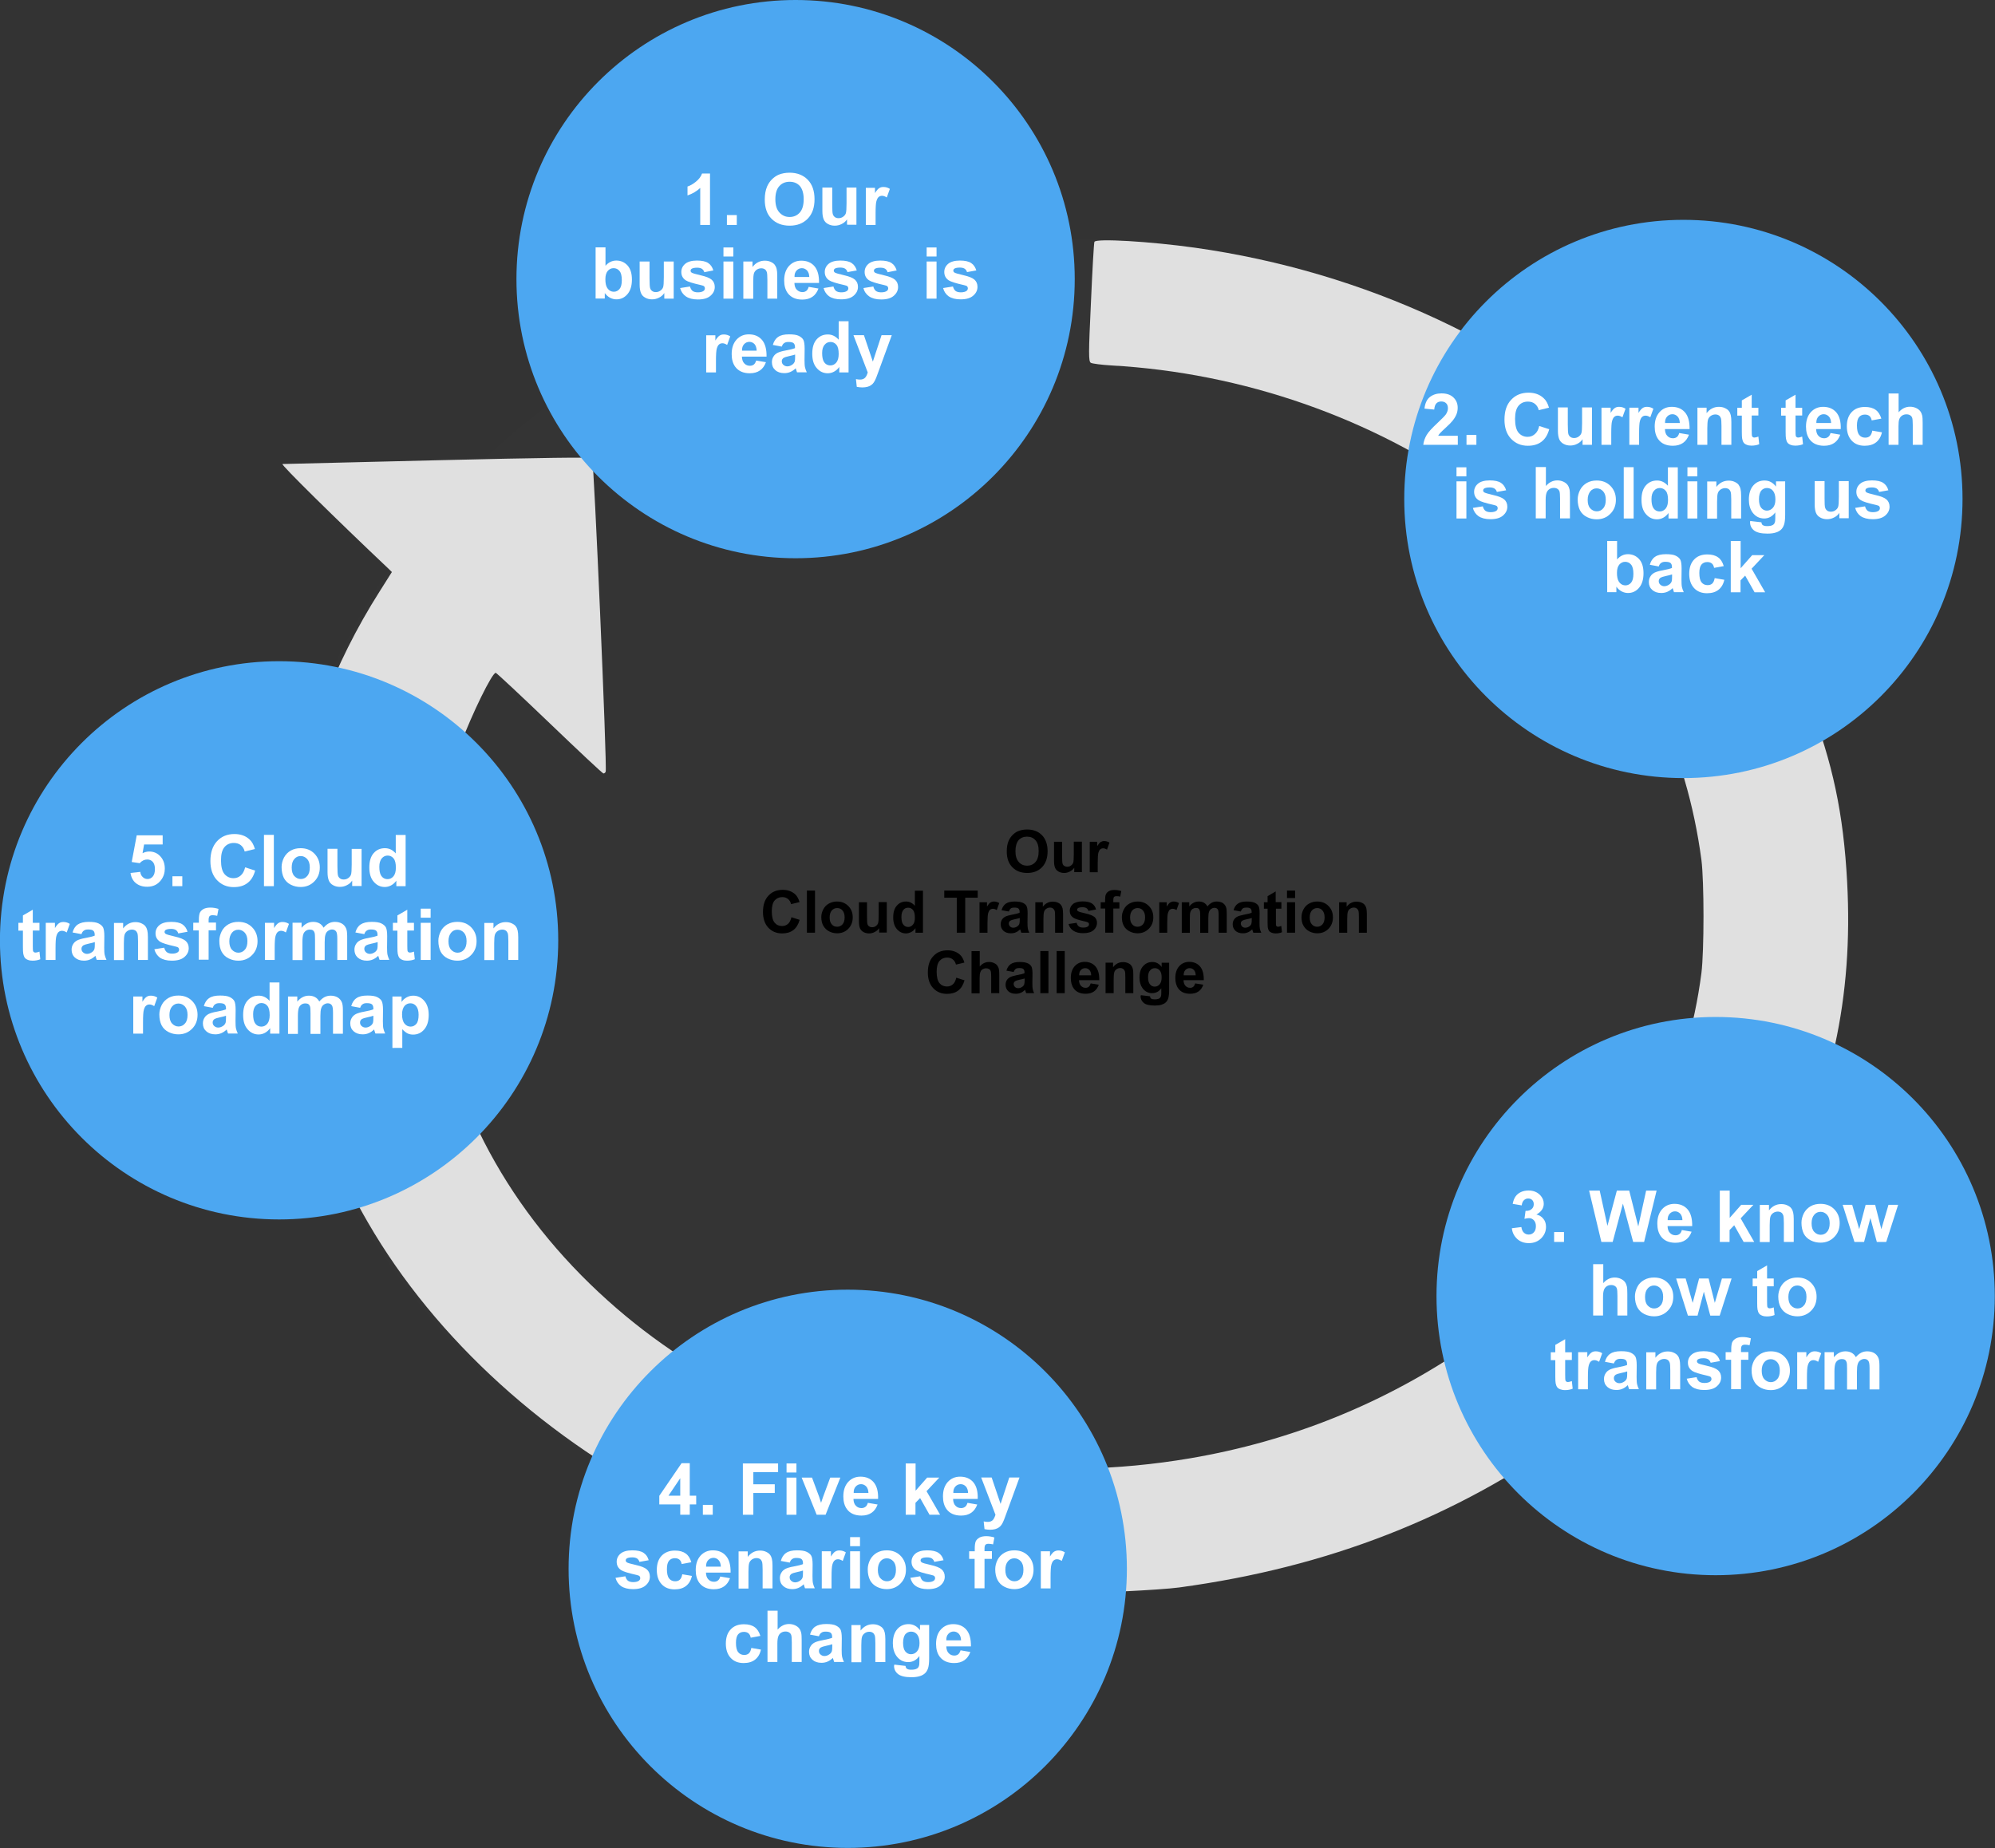 <?xml version="1.0" encoding="utf-8"?>
<!-- Generator: Adobe Illustrator 26.0.2, SVG Export Plug-In . SVG Version: 6.00 Build 0)  -->
<svg version="1.1" id="diagram" xmlns:ev="http://www.w3.org/2001/xml-events"
	 xmlns="http://www.w3.org/2000/svg" xmlns:xlink="http://www.w3.org/1999/xlink" x="0px" y="0px" viewBox="0 0 633.5 586.9"
	 style="enable-background:new 0 0 633.5 586.9;" xml:space="preserve">
<rect x="0" y="0" width="633.5" height="586.9" fill="#333333" stroke="none"/>
<style type="text/css">
	.st0{fill:none;}
	.st1{fill:url(#SVGID_1_);fill-opacity:3.921569e-03;}
	.st2{fill:#E0E0E0;}
	.st3{enable-background:new    ;}
	.st4{fill:url(#SVGID_00000028311557922544405630000010984906651655521409_);}
	.st5{fill:#FFFFFF;}
	.st6{fill:url(#SVGID_00000064352607258695767150000007516951661584666537_);}
	.st7{fill:url(#SVGID_00000003091624128115390770000002101881112035840182_);}
	.st8{fill:url(#SVGID_00000006702300878419863280000000924470036110489503_);}
	.st9{fill:url(#SVGID_00000025414459006785134880000018348702235326513295_);}
</style>
<rect class="st0" width="633.5" height="586.9"/>
<g transform="matrix(0.378,0,0,0.378,-16.386,11.604)">
	<g>
		<g>
			<g>
				<g>
					<g>
						<g>
							<g>
								<g>
									<g>
										
											<linearGradient id="SVGID_1_" gradientUnits="userSpaceOnUse" x1="-1888.789" y1="2025.481" x2="-1887.789" y2="2025.481" gradientTransform="matrix(498.981 0 0 -430.938 942746.812 873595.875)">
											<stop  offset="0" style="stop-color:#FFFFFF"/>
											<stop  offset="1" style="stop-color:#FFFFFF"/>
										</linearGradient>
										<ellipse class="st1" cx="937.4" cy="739.4" rx="660" ry="570"/>
									</g>
								</g>
							</g>
						</g>
					</g>
					<g>
						<g>
							<g>
								<g transform=" translate(380, 200) scale(1.459,1.262) translate(-37, -21)">
									<g>
										<g id="coach_arrow">
											<path class="st2" d="M383.2,897.6c-62.2-4.1-127.7-24.1-184.5-56.2C122,797.9,57.1,729.9,18.1,652
												c-29.2-58.3-44.7-116.8-47.4-178.9c-1.1-26,0-64.2,2.5-82.5c7.6-56.6,25.1-110.4,51.6-158.6l7.1-13l-2.4-2.7
												c-29.1-31.8-61.8-69-60.6-69.2c0.2,0,40.1-1.1,88.8-2.5c61-1.7,88.8-2.1,89.5-1.4c1,1,8.7,206.1,7.8,208.7
												c-0.2,0.7-0.8,1.2-1.3,1.2s-14.4-15.1-31-33.5c-16.6-18.4-30.6-33.5-31-33.5c-2.1,0-13.3,26.4-20.3,47.7
												c-8.3,25.5-13.9,51.7-16.8,78.8c-1.9,17.7-1.6,57.8,0.5,75.5C65,571.4,99.6,645.3,156.2,704
												c26.5,27.5,56.1,49.8,90.4,68.3c74.9,40.3,161.1,53.2,245,36.7c58.4-11.5,112.3-36.8,160.6-75.3
												c13.1-10.5,42.8-40.3,53.8-54.1C750.2,624.4,778,557,785.9,486c1.6-14.7,1.6-61,0-75.4c-8.5-73.4-34.5-136.3-80.3-194.3
												c-10.4-13.1-35.9-39.1-49.7-50.5c-59.9-49.5-134.2-79.4-209.5-84.3c-5.8-0.4-11.3-1.2-12.1-1.8c-1.3-1-1.3-5.9,0.1-40.1
												c0.8-21.4,1.7-39.6,2-40.4c0.8-2.4,31.9-0.3,57.9,3.9c98.1,16,189,65.1,256.4,138.4c44.9,48.8,76.6,102.2,97.1,163.6
												c13.7,40.9,19.9,74.8,22,120.1c3.6,76.7-9,143.3-40.2,212.1c-15.7,34.7-40.5,73.4-66.8,104.2
												c-11.5,13.5-39.3,41.2-51.6,51.4c-66.7,55.5-140.4,88.7-226,102.1c-10.6,1.7-52.2,4-68.5,3.9
												C408.7,898.9,393.6,898.3,383.2,897.6L383.2,897.6z"/>
										</g>
									</g>
								</g>
								<g transform=" translate(380, 200) scale(1.459,1.262) translate(-37, -21)">
								</g>
							</g>
						</g>
					</g>
					<g>
						<g>
							<g>
								<g>
									<g>
										<g class="st3">
											<path d="M889.1,684.7c0-3.6,0.5-6.6,1.6-9.1c0.8-1.8,1.9-3.4,3.3-4.8c1.4-1.4,2.9-2.5,4.6-3.2c2.2-0.9,4.7-1.4,7.6-1.4
												c5.2,0,9.4,1.6,12.5,4.8c3.1,3.2,4.7,7.7,4.7,13.5c0,5.7-1.6,10.2-4.7,13.4c-3.1,3.2-7.2,4.8-12.4,4.8
												c-5.3,0-9.4-1.6-12.5-4.8C890.6,694.7,889.1,690.3,889.1,684.7z M896.4,684.4c0,4,0.9,7,2.8,9.1c1.8,2.1,4.2,3.1,7,3.1
												c2.8,0,5.2-1,7-3.1c1.8-2,2.7-5.1,2.7-9.2c0-4.1-0.9-7.1-2.7-9.1c-1.8-2-4.1-3-7.1-3c-2.9,0-5.3,1-7.1,3
												C897.3,677.3,896.4,680.4,896.4,684.4z"/>
											<path d="M945.8,702.1v-3.8c-0.9,1.4-2.2,2.4-3.7,3.2c-1.5,0.8-3.1,1.2-4.8,1.2c-1.7,0-3.3-0.4-4.6-1.1
												c-1.4-0.8-2.4-1.8-3-3.2c-0.6-1.4-0.9-3.3-0.9-5.7v-16.2h6.8v11.8c0,3.6,0.1,5.8,0.4,6.6c0.2,0.8,0.7,1.5,1.4,1.9
												s1.5,0.7,2.5,0.7c1.2,0,2.2-0.3,3.1-1c0.9-0.6,1.5-1.4,1.9-2.4c0.3-0.9,0.5-3.2,0.5-6.9v-10.8h6.8v25.6H945.8z"/>
											<path d="M965.6,702.1h-6.8v-25.6h6.3v3.6c1.1-1.7,2-2.9,2.9-3.4c0.9-0.5,1.8-0.8,2.9-0.8c1.5,0,3,0.4,4.5,1.3l-2.1,5.9
												c-1.1-0.7-2.2-1.1-3.2-1.1c-1,0-1.8,0.3-2.4,0.8c-0.7,0.5-1.2,1.5-1.6,2.8c-0.4,1.4-0.6,4.2-0.6,8.6V702.1z"/>
										</g>
										<g class="st3">
											<path d="M708.2,739.9l6.9,2.2c-1.1,3.9-2.8,6.7-5.3,8.6c-2.5,1.9-5.6,2.8-9.4,2.8c-4.7,0-8.6-1.6-11.6-4.8
												s-4.5-7.6-4.5-13.2c0-5.9,1.5-10.5,4.6-13.7c3-3.3,7-4.9,12-4.9c4.3,0,7.8,1.3,10.5,3.8c1.6,1.5,2.8,3.7,3.6,6.5
												l-7.1,1.7c-0.4-1.8-1.3-3.3-2.6-4.3c-1.3-1.1-2.9-1.6-4.8-1.6c-2.6,0-4.7,0.9-6.4,2.8c-1.6,1.9-2.4,4.9-2.4,9.1
												c0,4.5,0.8,7.7,2.4,9.6c1.6,1.9,3.7,2.8,6.3,2.8c1.9,0,3.5-0.6,4.9-1.8C706.6,744.4,707.6,742.5,708.2,739.9z"/>
											<path d="M721.2,752.9v-35.4h6.8v35.4H721.2z"/>
											<path d="M733.3,739.7c0-2.3,0.6-4.4,1.7-6.5c1.1-2.1,2.7-3.7,4.7-4.8c2-1.1,4.3-1.7,6.8-1.7c3.9,0,7,1.3,9.5,3.8
												c2.5,2.5,3.7,5.7,3.7,9.5c0,3.9-1.3,7.1-3.7,9.6c-2.5,2.5-5.6,3.8-9.4,3.8c-2.3,0-4.6-0.5-6.7-1.6
												c-2.1-1.1-3.7-2.6-4.9-4.7C733.9,745.2,733.3,742.7,733.3,739.7z M740.3,740.1c0,2.5,0.6,4.5,1.8,5.8
												c1.2,1.4,2.7,2,4.5,2c1.8,0,3.3-0.7,4.5-2c1.2-1.4,1.8-3.3,1.8-5.9c0-2.5-0.6-4.4-1.8-5.8c-1.2-1.4-2.7-2-4.5-2
												c-1.8,0-3.3,0.7-4.5,2C740.9,735.6,740.3,737.6,740.3,740.1z"/>
											<path d="M781.9,752.9v-3.8c-0.9,1.4-2.2,2.4-3.7,3.2c-1.5,0.8-3.1,1.2-4.8,1.2c-1.7,0-3.3-0.4-4.6-1.1
												c-1.4-0.8-2.4-1.8-3-3.2c-0.6-1.4-0.9-3.3-0.9-5.7v-16.2h6.8v11.8c0,3.6,0.1,5.8,0.4,6.6c0.2,0.8,0.7,1.5,1.4,1.9
												c0.7,0.5,1.5,0.7,2.5,0.7c1.2,0,2.2-0.3,3.1-1c0.9-0.6,1.5-1.4,1.9-2.4c0.3-0.9,0.5-3.2,0.5-6.9v-10.8h6.8v25.6H781.9z"
												/>
											<path d="M818.7,752.9h-6.3v-3.8c-1,1.5-2.3,2.6-3.7,3.3c-1.4,0.7-2.9,1.1-4.3,1.1c-2.9,0-5.5-1.2-7.6-3.6
												c-2.1-2.4-3.1-5.7-3.1-9.9c0-4.3,1-7.6,3.1-9.9c2-2.3,4.6-3.4,7.7-3.4c2.9,0,5.3,1.2,7.4,3.6v-12.7h6.8V752.9z
												 M800.6,739.5c0,2.7,0.4,4.7,1.1,5.9c1.1,1.8,2.6,2.7,4.6,2.7c1.6,0,2.9-0.7,4-2c1.1-1.3,1.6-3.3,1.6-5.9
												c0-2.9-0.5-5.1-1.6-6.4c-1.1-1.3-2.4-1.9-4.1-1.9c-1.6,0-3,0.6-4,1.9C801.2,735.1,800.6,737,800.6,739.5z"/>
											<path d="M847.1,752.9v-29.4h-10.5v-6h28.1v6h-10.5v29.4H847.1z"/>
											<path d="M873,752.9h-6.8v-25.6h6.3v3.6c1.1-1.7,2-2.9,2.9-3.4c0.9-0.5,1.8-0.8,2.9-0.8c1.5,0,3,0.4,4.5,1.3l-2.1,5.9
												c-1.1-0.7-2.2-1.1-3.2-1.1c-0.9,0-1.8,0.3-2.4,0.8c-0.7,0.5-1.2,1.5-1.6,2.8c-0.4,1.4-0.6,4.2-0.6,8.6V752.9z"/>
											<path d="M890.8,735.1l-6.1-1.1c0.7-2.5,1.9-4.3,3.6-5.5c1.7-1.2,4.2-1.8,7.5-1.8c3,0,5.3,0.4,6.8,1.1
												c1.5,0.7,2.5,1.6,3.1,2.7s0.9,3.1,0.9,6.1l-0.1,7.9c0,2.3,0.1,3.9,0.3,5c0.2,1.1,0.6,2.2,1.2,3.4h-6.7
												c-0.2-0.4-0.4-1.1-0.7-2c-0.1-0.4-0.2-0.7-0.2-0.8c-1.2,1.1-2.4,2-3.7,2.5c-1.3,0.6-2.7,0.8-4.2,0.8
												c-2.6,0-4.7-0.7-6.2-2.1c-1.5-1.4-2.3-3.2-2.3-5.4c0-1.4,0.3-2.7,1-3.9c0.7-1.1,1.7-2,2.9-2.6c1.2-0.6,3-1.1,5.4-1.6
												c3.2-0.6,5.4-1.1,6.6-1.7v-0.7c0-1.3-0.3-2.2-1-2.8c-0.6-0.6-1.9-0.8-3.6-0.8c-1.2,0-2.1,0.2-2.8,0.7
												C891.8,733.1,891.3,733.9,890.8,735.1z M899.9,740.6c-0.9,0.3-2.2,0.6-4.1,1c-1.9,0.4-3.1,0.8-3.7,1.2
												c-0.9,0.6-1.3,1.4-1.3,2.4c0,0.9,0.4,1.8,1.1,2.5c0.7,0.7,1.6,1,2.7,1c1.2,0,2.4-0.4,3.5-1.2c0.8-0.6,1.4-1.4,1.6-2.2
												c0.2-0.6,0.3-1.7,0.3-3.3V740.6z"/>
											<path d="M936.5,752.9h-6.8v-13.1c0-2.8-0.1-4.6-0.4-5.4c-0.3-0.8-0.8-1.4-1.4-1.9c-0.7-0.4-1.4-0.7-2.4-0.7
												c-1.2,0-2.2,0.3-3.2,1c-0.9,0.6-1.6,1.5-1.9,2.6s-0.5,3-0.5,5.9v11.6h-6.8v-25.6h6.3v3.8c2.2-2.9,5-4.3,8.4-4.3
												c1.5,0,2.9,0.3,4.1,0.8c1.2,0.5,2.2,1.2,2.8,2.1c0.6,0.8,1.1,1.8,1.3,2.8c0.2,1.1,0.4,2.6,0.4,4.6V752.9z"/>
											<path d="M941,745.6l6.8-1c0.3,1.3,0.9,2.3,1.8,3c0.9,0.7,2.1,1,3.7,1c1.8,0,3.1-0.3,4-1c0.6-0.4,0.9-1.1,0.9-1.8
												c0-0.5-0.2-0.9-0.5-1.3c-0.3-0.3-1.1-0.6-2.3-0.9c-5.5-1.2-8.9-2.3-10.4-3.3c-2-1.4-3-3.3-3-5.8c0-2.2,0.9-4.1,2.6-5.6
												c1.8-1.5,4.5-2.3,8.2-2.3c3.5,0,6.1,0.6,7.8,1.7c1.7,1.1,2.9,2.8,3.5,5.1l-6.4,1.2c-0.3-1-0.8-1.8-1.6-2.3
												c-0.8-0.5-1.9-0.8-3.3-0.8c-1.8,0-3.1,0.3-3.8,0.7c-0.5,0.4-0.8,0.8-0.8,1.4c0,0.5,0.2,0.9,0.7,1.2
												c0.6,0.5,2.7,1.1,6.3,1.9c3.6,0.8,6.1,1.8,7.6,3c1.4,1.2,2.1,2.9,2.1,5c0,2.3-1,4.4-2.9,6.1c-2,1.7-4.9,2.5-8.7,2.5
												c-3.5,0-6.3-0.7-8.3-2.1C943,749.9,941.6,748,941,745.6z"/>
											<path d="M967.9,727.3h3.8v-1.9c0-2.2,0.2-3.8,0.7-4.8c0.5-1.1,1.3-1.9,2.5-2.6c1.2-0.7,2.8-1,4.7-1
												c1.9,0,3.8,0.3,5.7,0.9l-0.9,4.7c-1.1-0.3-2.1-0.4-3.1-0.4c-1,0-1.7,0.2-2.1,0.7c-0.4,0.5-0.6,1.3-0.6,2.6v1.8h5.1v5.3
												h-5.1v20.3h-6.8v-20.3h-3.8V727.3z"/>
											<path d="M985.8,739.7c0-2.3,0.6-4.4,1.7-6.5c1.1-2.1,2.7-3.7,4.7-4.8c2-1.1,4.3-1.7,6.8-1.7c3.9,0,7.1,1.3,9.5,3.8
												c2.5,2.5,3.7,5.7,3.7,9.5c0,3.9-1.3,7.1-3.8,9.6c-2.5,2.5-5.6,3.8-9.4,3.8c-2.3,0-4.6-0.5-6.7-1.6
												c-2.1-1.1-3.8-2.6-4.9-4.7C986.3,745.2,985.8,742.7,985.8,739.7z M992.7,740.1c0,2.5,0.6,4.5,1.8,5.8
												c1.2,1.4,2.7,2,4.5,2c1.8,0,3.3-0.7,4.5-2c1.2-1.4,1.8-3.3,1.8-5.9c0-2.5-0.6-4.4-1.8-5.8c-1.2-1.4-2.7-2-4.5-2
												c-1.8,0-3.3,0.7-4.5,2C993.3,735.6,992.7,737.6,992.7,740.1z"/>
											<path d="M1024,752.9h-6.8v-25.6h6.3v3.6c1.1-1.7,2-2.9,2.9-3.4c0.9-0.5,1.8-0.8,2.9-0.8c1.5,0,3,0.4,4.5,1.3l-2.1,5.9
												c-1.1-0.7-2.2-1.1-3.2-1.1c-1,0-1.8,0.3-2.4,0.8c-0.7,0.5-1.2,1.5-1.6,2.8c-0.4,1.4-0.6,4.2-0.6,8.6V752.9z"/>
											<path d="M1036.2,727.3h6.2v3.5c2.2-2.7,4.9-4.1,8-4.1c1.6,0,3.1,0.3,4.3,1c1.2,0.7,2.2,1.7,3,3.1
												c1.1-1.4,2.3-2.4,3.6-3.1c1.3-0.7,2.7-1,4.2-1c1.9,0,3.5,0.4,4.8,1.1c1.3,0.8,2.3,1.9,2.9,3.4c0.5,1.1,0.7,2.9,0.7,5.3
												v16.4h-6.8v-14.6c0-2.5-0.2-4.2-0.7-4.9c-0.6-1-1.6-1.4-2.9-1.4c-0.9,0-1.8,0.3-2.7,0.9c-0.8,0.6-1.4,1.4-1.8,2.5
												c-0.4,1.1-0.6,2.9-0.6,5.3v12.3h-6.8v-14c0-2.5-0.1-4.1-0.4-4.8c-0.2-0.7-0.6-1.3-1.1-1.6c-0.5-0.4-1.2-0.5-2.1-0.5
												c-1,0-2,0.3-2.8,0.8c-0.8,0.6-1.4,1.4-1.8,2.4c-0.4,1.1-0.5,2.8-0.5,5.3v12.4h-6.8V727.3z"/>
											<path d="M1085.7,735.1l-6.1-1.1c0.7-2.5,1.9-4.3,3.6-5.5c1.7-1.2,4.2-1.8,7.5-1.8c3,0,5.3,0.4,6.8,1.1
												c1.5,0.7,2.5,1.6,3.1,2.7s0.9,3.1,0.9,6.1l-0.1,7.9c0,2.3,0.1,3.9,0.3,5c0.2,1.1,0.6,2.2,1.2,3.4h-6.7
												c-0.2-0.4-0.4-1.1-0.7-2c-0.1-0.4-0.2-0.7-0.2-0.8c-1.2,1.1-2.4,2-3.7,2.5c-1.3,0.6-2.7,0.8-4.2,0.8
												c-2.6,0-4.7-0.7-6.2-2.1c-1.5-1.4-2.3-3.2-2.3-5.4c0-1.4,0.3-2.7,1-3.9c0.7-1.1,1.7-2,2.9-2.6c1.2-0.6,3-1.1,5.4-1.6
												c3.2-0.6,5.4-1.1,6.6-1.7v-0.7c0-1.3-0.3-2.2-1-2.8c-0.6-0.6-1.9-0.8-3.6-0.8c-1.2,0-2.1,0.2-2.8,0.7
												C1086.7,733.1,1086.1,733.9,1085.7,735.1z M1094.8,740.6c-0.9,0.3-2.2,0.6-4.1,1c-1.9,0.4-3.1,0.8-3.7,1.2
												c-0.9,0.6-1.3,1.4-1.3,2.4c0,0.9,0.4,1.8,1.1,2.5c0.7,0.7,1.6,1,2.7,1c1.2,0,2.4-0.4,3.5-1.2c0.8-0.6,1.4-1.4,1.6-2.2
												c0.2-0.6,0.3-1.7,0.3-3.3V740.6z"/>
											<path d="M1119.8,727.3v5.4h-4.6V743c0,2.1,0,3.3,0.1,3.7c0.1,0.3,0.3,0.6,0.6,0.9c0.3,0.2,0.7,0.3,1.1,0.3
												c0.6,0,1.5-0.2,2.7-0.7l0.6,5.3c-1.6,0.7-3.4,1-5.4,1c-1.2,0-2.3-0.2-3.3-0.6s-1.7-0.9-2.2-1.6c-0.5-0.7-0.8-1.5-1-2.6
												c-0.1-0.8-0.2-2.4-0.2-4.8v-11.2h-3.1v-5.4h3.1v-5.1l6.8-4v9H1119.8z"/>
											<path d="M1124.5,723.8v-6.3h6.8v6.3H1124.5z M1124.5,752.9v-25.6h6.8v25.6H1124.5z"/>
											<path d="M1136.7,739.7c0-2.3,0.6-4.4,1.7-6.5c1.1-2.1,2.7-3.7,4.7-4.8c2-1.1,4.3-1.7,6.8-1.7c3.9,0,7.1,1.3,9.5,3.8
												c2.5,2.5,3.7,5.7,3.7,9.5c0,3.9-1.3,7.1-3.7,9.6c-2.5,2.5-5.6,3.8-9.4,3.8c-2.3,0-4.6-0.5-6.7-1.6
												c-2.1-1.1-3.7-2.6-4.9-4.7C1137.2,745.2,1136.7,742.7,1136.7,739.7z M1143.6,740.1c0,2.5,0.6,4.5,1.8,5.8
												c1.2,1.4,2.7,2,4.5,2c1.8,0,3.2-0.7,4.4-2c1.2-1.4,1.8-3.3,1.8-5.9c0-2.5-0.6-4.4-1.8-5.8c-1.2-1.4-2.7-2-4.4-2
												c-1.8,0-3.3,0.7-4.5,2C1144.2,735.6,1143.6,737.6,1143.6,740.1z"/>
											<path d="M1191.7,752.9h-6.8v-13.1c0-2.8-0.1-4.6-0.4-5.4c-0.3-0.8-0.8-1.4-1.4-1.9c-0.7-0.4-1.4-0.7-2.4-0.7
												c-1.2,0-2.2,0.3-3.2,1c-0.9,0.6-1.6,1.5-1.9,2.6s-0.5,3-0.5,5.9v11.6h-6.8v-25.6h6.3v3.8c2.2-2.9,5-4.3,8.4-4.3
												c1.5,0,2.9,0.3,4.1,0.8c1.2,0.5,2.2,1.2,2.8,2.1c0.6,0.8,1.1,1.8,1.3,2.8c0.2,1.1,0.4,2.6,0.4,4.6V752.9z"/>
										</g>
										<g class="st3">
											<path d="M846.7,790.7l6.9,2.2c-1.1,3.9-2.8,6.7-5.3,8.6c-2.5,1.9-5.6,2.8-9.4,2.8c-4.7,0-8.6-1.6-11.6-4.8
												s-4.5-7.6-4.5-13.2c0-5.9,1.5-10.5,4.6-13.7c3-3.3,7-4.9,12-4.9c4.3,0,7.8,1.3,10.5,3.8c1.6,1.5,2.8,3.7,3.6,6.5
												l-7.1,1.7c-0.4-1.8-1.3-3.3-2.6-4.3c-1.3-1.1-2.9-1.6-4.8-1.6c-2.6,0-4.7,0.9-6.4,2.8c-1.6,1.9-2.4,4.9-2.4,9.1
												c0,4.5,0.8,7.7,2.4,9.6c1.6,1.9,3.7,2.8,6.3,2.8c1.9,0,3.5-0.6,4.9-1.8C845.1,795.2,846.1,793.3,846.7,790.7z"/>
											<path d="M866.4,768.3v13c2.2-2.6,4.8-3.8,7.8-3.8c1.6,0,3,0.3,4.2,0.9c1.3,0.6,2.2,1.3,2.8,2.2c0.6,0.9,1.1,1.9,1.3,3
												c0.2,1.1,0.3,2.8,0.3,5.1v15h-6.8v-13.5c0-2.7-0.1-4.4-0.4-5.1c-0.3-0.7-0.7-1.3-1.4-1.7c-0.7-0.4-1.5-0.6-2.4-0.6
												c-1.1,0-2.1,0.3-3,0.8c-0.9,0.5-1.5,1.4-1.9,2.5c-0.4,1.1-0.6,2.7-0.6,4.9v12.8h-6.8v-35.4H866.4z"/>
											<path d="M894.9,785.9l-6.1-1.1c0.7-2.5,1.9-4.3,3.6-5.5c1.7-1.2,4.2-1.8,7.5-1.8c3,0,5.3,0.4,6.8,1.1
												c1.5,0.7,2.5,1.6,3.1,2.7s0.9,3.1,0.9,6.1l-0.1,7.9c0,2.3,0.1,3.9,0.3,5c0.2,1.1,0.6,2.2,1.2,3.4h-6.7
												c-0.2-0.4-0.4-1.1-0.7-2c-0.1-0.4-0.2-0.7-0.2-0.8c-1.2,1.1-2.4,2-3.7,2.5c-1.3,0.6-2.7,0.8-4.2,0.8
												c-2.6,0-4.7-0.7-6.2-2.1c-1.5-1.4-2.3-3.2-2.3-5.4c0-1.4,0.3-2.7,1-3.9c0.7-1.1,1.7-2,2.9-2.6c1.2-0.6,3-1.1,5.4-1.6
												c3.2-0.6,5.4-1.1,6.6-1.7v-0.7c0-1.3-0.3-2.2-1-2.8c-0.6-0.6-1.9-0.8-3.6-0.8c-1.2,0-2.1,0.2-2.8,0.7
												C895.9,783.9,895.3,784.7,894.9,785.9z M904,791.4c-0.9,0.3-2.2,0.6-4.1,1c-1.9,0.4-3.1,0.8-3.7,1.2
												c-0.9,0.6-1.3,1.4-1.3,2.4c0,0.9,0.4,1.8,1.1,2.5c0.7,0.7,1.6,1,2.7,1c1.2,0,2.4-0.4,3.5-1.2c0.8-0.6,1.4-1.4,1.6-2.2
												c0.2-0.6,0.3-1.7,0.3-3.3V791.4z"/>
											<path d="M917.3,803.7v-35.4h6.8v35.4H917.3z"/>
											<path d="M931,803.7v-35.4h6.8v35.4H931z"/>
											<path d="M959.6,795.5l6.8,1.1c-0.9,2.5-2.2,4.4-4.1,5.7c-1.9,1.3-4.2,1.9-7,1.9c-4.5,0-7.8-1.5-9.9-4.4
												c-1.7-2.3-2.5-5.3-2.5-8.8c0-4.2,1.1-7.6,3.3-10c2.2-2.4,5-3.6,8.4-3.6c3.8,0,6.8,1.3,9,3.8c2.2,2.5,3.3,6.4,3.2,11.6
												h-17c0,2,0.6,3.6,1.6,4.7c1,1.1,2.3,1.7,3.9,1.7c1.1,0,2-0.3,2.7-0.9C958.7,797.7,959.2,796.8,959.6,795.5z M960,788.7
												c0-2-0.6-3.5-1.5-4.5c-1-1-2.1-1.5-3.5-1.5c-1.5,0-2.7,0.5-3.7,1.6c-1,1.1-1.4,2.5-1.4,4.4H960z"/>
											<path d="M995.5,803.7h-6.8v-13.1c0-2.8-0.1-4.6-0.4-5.4c-0.3-0.8-0.8-1.4-1.4-1.9c-0.7-0.4-1.4-0.7-2.4-0.7
												c-1.2,0-2.2,0.3-3.2,1c-0.9,0.6-1.6,1.5-1.9,2.6c-0.3,1.1-0.5,3-0.5,5.9v11.6h-6.8v-25.6h6.3v3.8c2.2-2.9,5-4.3,8.4-4.3
												c1.5,0,2.9,0.3,4.1,0.8s2.2,1.2,2.8,2.1c0.6,0.8,1.1,1.8,1.3,2.8c0.3,1.1,0.4,2.6,0.4,4.6V803.7z"/>
											<path d="M1001.7,805.4l7.7,0.9c0.1,0.9,0.4,1.5,0.9,1.9c0.6,0.5,1.7,0.7,3,0.7c1.8,0,3.1-0.3,4-0.8
												c0.6-0.4,1-0.9,1.3-1.7c0.2-0.6,0.3-1.6,0.3-3.1v-3.7c-2,2.8-4.6,4.1-7.7,4.1c-3.4,0-6.2-1.5-8.2-4.4
												c-1.6-2.3-2.4-5.2-2.4-8.6c0-4.3,1-7.6,3.1-9.8c2.1-2.3,4.6-3.4,7.7-3.4c3.2,0,5.8,1.4,7.8,4.2v-3.6h6.3v23
												c0,3-0.3,5.3-0.7,6.8c-0.5,1.5-1.2,2.7-2.1,3.5c-0.9,0.9-2.1,1.5-3.6,2c-1.5,0.5-3.4,0.7-5.7,0.7c-4.3,0-7.4-0.7-9.2-2.2
												c-1.8-1.5-2.7-3.4-2.7-5.7C1001.7,806,1001.7,805.7,1001.7,805.4z M1007.8,790.3c0,2.7,0.5,4.7,1.6,6s2.4,1.9,3.9,1.9
												c1.7,0,3.1-0.6,4.2-1.9c1.1-1.3,1.7-3.2,1.7-5.8c0-2.7-0.5-4.6-1.6-5.9c-1.1-1.3-2.5-1.9-4.1-1.9c-1.6,0-3,0.6-4,1.9
												C1008.3,785.8,1007.8,787.8,1007.8,790.3z"/>
											<path d="M1047.4,795.5l6.8,1.1c-0.9,2.5-2.2,4.4-4.1,5.7c-1.9,1.3-4.2,1.9-7,1.9c-4.5,0-7.8-1.5-9.9-4.4
												c-1.7-2.3-2.5-5.3-2.5-8.8c0-4.2,1.1-7.6,3.3-10c2.2-2.4,5-3.6,8.4-3.6c3.8,0,6.8,1.3,9,3.8c2.2,2.5,3.3,6.4,3.2,11.6
												h-17c0,2,0.6,3.6,1.6,4.7c1,1.1,2.3,1.7,3.9,1.7c1.1,0,2-0.3,2.7-0.9S1047,796.8,1047.4,795.5z M1047.8,788.7
												c0-2-0.6-3.5-1.5-4.5c-1-1-2.1-1.5-3.5-1.5c-1.5,0-2.7,0.5-3.7,1.6c-1,1.1-1.4,2.5-1.4,4.4H1047.8z"/>
										</g>
									</g>
								</g>
							</g>
						</g>
					</g>
				</g>
			</g>
			<g>
				<g>
					<g>
						<g>
							<g>
								<g>
									<g>
										
											<linearGradient id="SVGID_00000052799132798603094380000003906140627921699728_" gradientUnits="userSpaceOnUse" x1="-1882.123" y1="2022.934" x2="-1881.123" y2="2022.934" gradientTransform="matrix(177.289 0 0 -177.289 334157.562 358848.438)">
											<stop  offset="0" style="stop-color:#4CA7F1"/>
											<stop  offset="1" style="stop-color:#4CA7F1"/>
										</linearGradient>
										
											<ellipse style="fill:url(#SVGID_00000052799132798603094380000003906140627921699728_);" cx="711.7" cy="203.8" rx="234.5" ry="234.5"/>
									</g>
								</g>
							</g>
						</g>
					</g>
					<g>
						<g>
							<g>
								<g>
									<g>
										<g class="st3">
											<path class="st5" d="M639.9,158.3h-8.3v-31.1c-3,2.8-6.6,4.9-10.7,6.3v-7.5c2.2-0.7,4.5-2,7-4c2.5-2,4.3-4.3,5.2-6.9h6.7
												V158.3z"/>
											<path class="st5" d="M654,158.3V150h8.3v8.3H654z"/>
											<path class="st5" d="M685.8,137c0-4.4,0.7-8.1,2-11.1c1-2.2,2.3-4.2,4-5.9c1.7-1.7,3.6-3,5.6-3.9
												c2.7-1.1,5.8-1.7,9.3-1.7c6.3,0,11.4,2,15.2,5.9c3.8,3.9,5.7,9.4,5.7,16.4c0,7-1.9,12.4-5.7,16.3
												c-3.8,3.9-8.8,5.9-15.2,5.9c-6.4,0-11.5-2-15.3-5.9C687.7,149.3,685.8,143.9,685.8,137z M694.7,136.7
												c0,4.9,1.1,8.6,3.4,11.1s5.1,3.8,8.6,3.8c3.5,0,6.3-1.3,8.5-3.7c2.2-2.5,3.3-6.2,3.3-11.2c0-4.9-1.1-8.6-3.2-11.1
												c-2.2-2.4-5-3.6-8.6-3.6c-3.6,0-6.5,1.2-8.7,3.7C695.8,128.1,694.7,131.8,694.7,136.7z"/>
											<path class="st5" d="M754.9,158.3v-4.7c-1.1,1.7-2.6,3-4.5,3.9c-1.9,1-3.8,1.4-5.9,1.4c-2.1,0-4-0.5-5.6-1.4
												c-1.7-0.9-2.9-2.2-3.6-3.9s-1.1-4-1.1-6.9v-19.8h8.3v14.3c0,4.4,0.1,7.1,0.5,8.1c0.3,1,0.9,1.8,1.7,2.4
												c0.8,0.6,1.8,0.9,3.1,0.9c1.4,0,2.7-0.4,3.8-1.2c1.1-0.8,1.9-1.7,2.3-2.9c0.4-1.1,0.6-4,0.6-8.4v-13.2h8.3v31.2H754.9z"
												/>
											<path class="st5" d="M779,158.3h-8.3v-31.2h7.7v4.4c1.3-2.1,2.5-3.5,3.5-4.1c1-0.7,2.2-1,3.6-1c1.9,0,3.7,0.5,5.4,1.6
												l-2.6,7.2c-1.4-0.9-2.7-1.4-3.9-1.4c-1.2,0-2.1,0.3-2.9,1c-0.8,0.6-1.4,1.8-1.9,3.5c-0.5,1.7-0.7,5.2-0.7,10.5V158.3z"/>
										</g>
										<g class="st3">
											<path class="st5" d="M543.7,220.2v-43.1h8.3v15.5c2.5-2.9,5.6-4.4,9.1-4.4c3.8,0,6.9,1.4,9.4,4.1
												c2.5,2.8,3.7,6.7,3.7,11.9c0,5.3-1.3,9.4-3.8,12.3s-5.6,4.3-9.2,4.3c-1.8,0-3.5-0.4-5.3-1.3c-1.7-0.9-3.2-2.2-4.5-4v4.6
												H543.7z M551.9,203.9c0,3.2,0.5,5.6,1.5,7.2c1.4,2.2,3.3,3.3,5.7,3.3c1.8,0,3.4-0.8,4.7-2.3c1.3-1.6,1.9-4,1.9-7.4
												c0-3.6-0.6-6.1-1.9-7.7c-1.3-1.6-3-2.4-5-2.4c-2,0-3.6,0.8-4.9,2.3S551.9,200.8,551.9,203.9z"/>
											<path class="st5" d="M601.4,220.2v-4.7c-1.1,1.7-2.6,3-4.5,3.9c-1.9,1-3.8,1.4-5.9,1.4c-2.1,0-4-0.5-5.6-1.4
												c-1.7-0.9-2.9-2.2-3.6-3.9c-0.7-1.7-1.1-4-1.1-6.9V189h8.3v14.3c0,4.4,0.2,7.1,0.5,8.1c0.3,1,0.9,1.8,1.7,2.4
												c0.8,0.6,1.8,0.9,3.1,0.9c1.4,0,2.7-0.4,3.8-1.2c1.1-0.8,1.9-1.7,2.3-2.9c0.4-1.1,0.6-4,0.6-8.4V189h8.3v31.2H601.4z"/>
											<path class="st5" d="M614.7,211.3l8.3-1.3c0.4,1.6,1.1,2.8,2.1,3.7c1.1,0.8,2.6,1.2,4.5,1.2c2.1,0,3.7-0.4,4.8-1.2
												c0.7-0.5,1.1-1.3,1.1-2.2c0-0.6-0.2-1.1-0.6-1.6c-0.4-0.4-1.3-0.8-2.8-1.1c-6.7-1.5-10.9-2.8-12.7-4
												c-2.5-1.7-3.7-4-3.7-7c0-2.7,1.1-5,3.2-6.8c2.1-1.8,5.4-2.8,9.9-2.8c4.3,0,7.4,0.7,9.5,2.1c2.1,1.4,3.5,3.5,4.3,6.2
												L635,198c-0.3-1.2-1-2.1-1.9-2.8c-0.9-0.6-2.3-1-4-1c-2.2,0-3.7,0.3-4.7,0.9c-0.6,0.4-0.9,1-0.9,1.7
												c0,0.6,0.3,1.1,0.8,1.5c0.7,0.5,3.3,1.3,7.7,2.3c4.4,1,7.5,2.2,9.2,3.7c1.7,1.5,2.6,3.5,2.6,6.1c0,2.9-1.2,5.3-3.6,7.4
												c-2.4,2.1-5.9,3.1-10.6,3.1c-4.3,0-7.6-0.9-10.1-2.6C617.1,216.6,615.5,214.3,614.7,211.3z"/>
											<path class="st5" d="M651.1,184.8v-7.6h8.3v7.6H651.1z M651.1,220.2V189h8.3v31.2H651.1z"/>
											<path class="st5" d="M696.2,220.2H688v-15.9c0-3.4-0.2-5.6-0.5-6.5c-0.4-1-0.9-1.8-1.7-2.3c-0.8-0.5-1.8-0.8-2.9-0.8
												c-1.4,0-2.7,0.4-3.9,1.2c-1.1,0.8-1.9,1.8-2.3,3.1c-0.4,1.3-0.6,3.7-0.6,7.2v14.1h-8.3V189h7.7v4.6
												c2.7-3.5,6.2-5.3,10.3-5.3c1.8,0,3.5,0.3,5,1c1.5,0.7,2.7,1.5,3.4,2.5s1.3,2.2,1.6,3.5c0.3,1.3,0.5,3.1,0.5,5.6V220.2z"
												/>
											<path class="st5" d="M722.7,210.3l8.2,1.4c-1.1,3-2.7,5.3-5,6.9c-2.3,1.6-5.1,2.4-8.6,2.4c-5.4,0-9.4-1.8-12.1-5.3
												c-2.1-2.8-3.1-6.4-3.1-10.8c0-5.2,1.4-9.2,4.1-12.2c2.7-2.9,6.1-4.4,10.3-4.4c4.6,0,8.3,1.5,11,4.6
												c2.7,3.1,4,7.8,3.9,14.1h-20.7c0.1,2.5,0.7,4.4,2,5.7s2.9,2,4.8,2c1.3,0,2.4-0.4,3.3-1.1
												C721.6,213,722.2,211.9,722.7,210.3z M723.2,202c-0.1-2.4-0.7-4.2-1.9-5.5c-1.2-1.2-2.6-1.9-4.3-1.9
												c-1.8,0-3.3,0.7-4.5,2c-1.2,1.3-1.8,3.1-1.7,5.4H723.2z"/>
											<path class="st5" d="M735.2,211.3l8.3-1.3c0.4,1.6,1.1,2.8,2.1,3.7c1.1,0.8,2.6,1.2,4.5,1.2c2.1,0,3.7-0.4,4.8-1.2
												c0.7-0.5,1.1-1.3,1.1-2.2c0-0.6-0.2-1.1-0.6-1.6c-0.4-0.4-1.3-0.8-2.8-1.1c-6.7-1.5-10.9-2.8-12.7-4
												c-2.5-1.7-3.7-4-3.7-7c0-2.7,1.1-5,3.2-6.8c2.1-1.8,5.4-2.8,9.9-2.8c4.3,0,7.4,0.7,9.5,2.1c2.1,1.4,3.5,3.5,4.3,6.2
												l-7.8,1.4c-0.3-1.2-1-2.1-1.9-2.8c-0.9-0.6-2.3-1-4-1c-2.2,0-3.7,0.3-4.7,0.9c-0.6,0.4-0.9,1-0.9,1.7
												c0,0.6,0.3,1.1,0.8,1.5c0.7,0.5,3.3,1.3,7.7,2.3c4.4,1,7.5,2.2,9.2,3.7c1.7,1.5,2.6,3.5,2.6,6.1c0,2.9-1.2,5.3-3.6,7.4
												c-2.4,2.1-5.9,3.1-10.6,3.1c-4.3,0-7.6-0.9-10.1-2.6C737.6,216.6,736,214.3,735.2,211.3z"/>
											<path class="st5" d="M768.7,211.3l8.3-1.3c0.4,1.6,1.1,2.8,2.1,3.7c1.1,0.8,2.6,1.2,4.5,1.2c2.1,0,3.7-0.4,4.8-1.2
												c0.7-0.5,1.1-1.3,1.1-2.2c0-0.6-0.2-1.1-0.6-1.6c-0.4-0.4-1.3-0.8-2.8-1.1c-6.7-1.5-10.9-2.8-12.7-4
												c-2.5-1.7-3.7-4-3.7-7c0-2.7,1.1-5,3.2-6.8c2.1-1.8,5.4-2.8,9.9-2.8c4.3,0,7.4,0.7,9.5,2.1c2.1,1.4,3.5,3.5,4.3,6.2
												L789,198c-0.3-1.2-1-2.1-1.9-2.8c-0.9-0.6-2.3-1-4-1c-2.2,0-3.7,0.3-4.7,0.9c-0.6,0.4-0.9,1-0.9,1.7
												c0,0.6,0.3,1.1,0.8,1.5c0.7,0.5,3.3,1.3,7.7,2.3c4.4,1,7.5,2.2,9.2,3.7c1.7,1.5,2.6,3.5,2.6,6.1c0,2.9-1.2,5.3-3.6,7.4
												c-2.4,2.1-5.9,3.1-10.6,3.1c-4.3,0-7.6-0.9-10.1-2.6C771.1,216.6,769.4,214.3,768.7,211.3z"/>
											<path class="st5" d="M821.8,184.8v-7.6h8.3v7.6H821.8z M821.8,220.2V189h8.3v31.2H821.8z"/>
											<path class="st5" d="M835.6,211.3l8.3-1.3c0.4,1.6,1.1,2.8,2.1,3.7c1.1,0.8,2.6,1.2,4.5,1.2c2.1,0,3.7-0.4,4.8-1.2
												c0.7-0.5,1.1-1.3,1.1-2.2c0-0.6-0.2-1.1-0.6-1.6c-0.4-0.4-1.3-0.8-2.8-1.1c-6.7-1.5-10.9-2.8-12.7-4
												c-2.5-1.7-3.7-4-3.7-7c0-2.7,1.1-5,3.2-6.8c2.1-1.8,5.5-2.8,9.9-2.8c4.3,0,7.4,0.7,9.5,2.1c2.1,1.4,3.5,3.5,4.3,6.2
												l-7.8,1.4c-0.3-1.2-1-2.1-1.9-2.8c-0.9-0.6-2.3-1-4-1c-2.2,0-3.7,0.3-4.7,0.9c-0.6,0.4-0.9,1-0.9,1.7
												c0,0.6,0.3,1.1,0.8,1.5c0.7,0.5,3.3,1.3,7.7,2.3c4.4,1,7.5,2.2,9.2,3.7c1.7,1.5,2.6,3.5,2.6,6.1c0,2.9-1.2,5.3-3.6,7.4
												c-2.4,2.1-5.9,3.1-10.6,3.1c-4.3,0-7.6-0.9-10.1-2.6C838,216.6,836.4,214.3,835.6,211.3z"/>
										</g>
										<g class="st3">
											<path class="st5" d="M644.9,282.2h-8.3v-31.2h7.7v4.4c1.3-2.1,2.5-3.5,3.5-4.1c1-0.7,2.2-1,3.6-1c1.9,0,3.7,0.5,5.4,1.6
												l-2.6,7.2c-1.4-0.9-2.7-1.4-3.9-1.4c-1.2,0-2.1,0.3-2.9,1c-0.8,0.6-1.4,1.8-1.9,3.5c-0.5,1.7-0.7,5.2-0.7,10.5V282.2z"/>
											<path class="st5" d="M678.6,272.2l8.2,1.4c-1.1,3-2.7,5.3-5,6.9c-2.3,1.6-5.1,2.4-8.6,2.4c-5.4,0-9.4-1.8-12.1-5.3
												c-2.1-2.8-3.1-6.4-3.1-10.8c0-5.2,1.4-9.2,4.1-12.2c2.7-2.9,6.1-4.4,10.3-4.4c4.6,0,8.3,1.5,11,4.6
												c2.7,3.1,4,7.8,3.9,14.1h-20.7c0.1,2.5,0.7,4.4,2,5.7c1.3,1.4,2.9,2,4.8,2c1.3,0,2.4-0.4,3.3-1.1
												C677.4,274.9,678.1,273.8,678.6,272.2z M679,263.9c-0.1-2.4-0.7-4.2-1.8-5.5c-1.2-1.2-2.6-1.9-4.3-1.9
												c-1.8,0-3.3,0.7-4.5,2c-1.2,1.3-1.8,3.1-1.7,5.4H679z"/>
											<path class="st5" d="M700.1,260.5l-7.5-1.4c0.8-3,2.3-5.3,4.4-6.7c2.1-1.5,5.1-2.2,9.2-2.2c3.7,0,6.4,0.4,8.2,1.3
												c1.8,0.9,3.1,2,3.8,3.3c0.7,1.3,1.1,3.8,1.1,7.4l-0.1,9.6c0,2.7,0.1,4.8,0.4,6.1c0.3,1.3,0.8,2.7,1.5,4.2h-8.2
												c-0.2-0.5-0.5-1.4-0.8-2.4c-0.1-0.5-0.2-0.8-0.3-1c-1.4,1.4-2.9,2.4-4.5,3.1c-1.6,0.7-3.3,1-5.1,1
												c-3.2,0-5.8-0.9-7.6-2.6c-1.9-1.7-2.8-3.9-2.8-6.6c0-1.8,0.4-3.3,1.3-4.7c0.8-1.4,2-2.4,3.5-3.2c1.5-0.7,3.7-1.4,6.6-1.9
												c3.9-0.7,6.5-1.4,8-2V261c0-1.6-0.4-2.7-1.2-3.4c-0.8-0.7-2.3-1-4.4-1c-1.5,0-2.6,0.3-3.4,0.9
												C701.3,258,700.6,259,700.1,260.5z M711.2,267.2c-1.1,0.4-2.7,0.8-5,1.3c-2.3,0.5-3.8,1-4.5,1.4
												c-1.1,0.8-1.6,1.7-1.6,2.9c0,1.2,0.4,2.2,1.3,3c0.9,0.8,2,1.3,3.3,1.3c1.5,0,2.9-0.5,4.3-1.5c1-0.7,1.7-1.7,2-2.7
												c0.2-0.7,0.3-2,0.3-4V267.2z"/>
											<path class="st5" d="M756.1,282.2h-7.7v-4.6c-1.3,1.8-2.8,3.1-4.5,4c-1.7,0.9-3.5,1.3-5.2,1.3c-3.6,0-6.7-1.4-9.2-4.3
												c-2.6-2.9-3.8-6.9-3.8-12.1c0-5.3,1.2-9.3,3.7-12.1c2.5-2.8,5.6-4.1,9.4-4.1c3.5,0,6.5,1.5,9.1,4.4v-15.5h8.3V282.2z
												 M734,265.9c0,3.3,0.5,5.7,1.4,7.2c1.3,2.2,3.2,3.2,5.6,3.2c1.9,0,3.5-0.8,4.9-2.4c1.3-1.6,2-4,2-7.2
												c0-3.6-0.6-6.2-1.9-7.7c-1.3-1.6-3-2.4-5-2.4c-2,0-3.6,0.8-4.9,2.3C734.7,260.5,734,262.8,734,265.9z"/>
											<path class="st5" d="M760.3,250.9h8.8l7.5,22.2l7.3-22.2h8.6l-11,30.1l-2,5.4c-0.7,1.8-1.4,3.2-2.1,4.2
												c-0.7,1-1.4,1.7-2.3,2.3c-0.9,0.6-1.9,1.1-3.1,1.4c-1.2,0.3-2.7,0.5-4.2,0.5c-1.6,0-3.1-0.2-4.7-0.5l-0.7-6.5
												c1.3,0.3,2.5,0.4,3.5,0.4c1.9,0,3.3-0.6,4.3-1.7s1.6-2.6,2.1-4.3L760.3,250.9z"/>
										</g>
									</g>
								</g>
							</g>
						</g>
					</g>
				</g>
			</g>
			<g>
				<g>
					<g>
						<g>
							<g>
								<g>
									<g>
										
											<linearGradient id="SVGID_00000093878886251651718520000001809660267115166349_" gradientUnits="userSpaceOnUse" x1="-1882.123" y1="2022.934" x2="-1881.123" y2="2022.934" gradientTransform="matrix(177.289 0 0 -177.289 334903.375 359033.125)">
											<stop  offset="0" style="stop-color:#4CA7F1"/>
											<stop  offset="1" style="stop-color:#4CA7F1"/>
										</linearGradient>
										
											<ellipse style="fill:url(#SVGID_00000093878886251651718520000001809660267115166349_);" cx="1457.5" cy="388.5" rx="234.5" ry="234.5"/>
									</g>
								</g>
							</g>
						</g>
					</g>
					<g>
						<g>
							<g>
								<g>
									<g>
										<g class="st3">
											<path class="st5" d="M1268,335.3v7.7h-29c0.3-2.9,1.3-5.6,2.8-8.2s4.7-6,9.3-10.3c3.7-3.5,6-5.8,6.9-7.1
												c1.1-1.7,1.7-3.4,1.7-5.1c0-1.8-0.5-3.3-1.5-4.2c-1-1-2.4-1.5-4.1-1.5c-1.7,0-3.1,0.5-4.1,1.6c-1,1-1.6,2.8-1.8,5.2
												l-8.2-0.8c0.5-4.5,2-7.8,4.6-9.8c2.6-2,5.8-3,9.7-3c4.3,0,7.6,1.1,10,3.4c2.4,2.3,3.6,5.1,3.6,8.6c0,1.9-0.3,3.8-1,5.5
												c-0.7,1.8-1.8,3.6-3.3,5.5c-1,1.3-2.8,3.1-5.4,5.5c-2.6,2.4-4.3,4-5,4.8c-0.7,0.8-1.3,1.5-1.7,2.3H1268z"/>
											<path class="st5" d="M1275.3,343v-8.3h8.3v8.3H1275.3z"/>
											<path class="st5" d="M1336.4,327.2l8.4,2.7c-1.3,4.7-3.4,8.2-6.5,10.5c-3,2.3-6.8,3.4-11.5,3.4c-5.7,0-10.4-2-14.1-5.9
												c-3.7-3.9-5.5-9.3-5.5-16c0-7.2,1.8-12.7,5.6-16.7c3.7-4,8.6-6,14.6-6c5.3,0,9.6,1.6,12.8,4.7c2,1.8,3.4,4.5,4.4,7.9
												l-8.6,2.1c-0.5-2.2-1.6-4-3.2-5.3s-3.6-1.9-5.9-1.9c-3.2,0-5.8,1.1-7.8,3.4c-2,2.3-3,6-3,11.1c0,5.4,1,9.3,2.9,11.6
												c2,2.3,4.5,3.5,7.6,3.5c2.3,0,4.3-0.7,6-2.2C1334.5,332.6,1335.7,330.3,1336.4,327.2z"/>
											<path class="st5" d="M1372.8,343v-4.7c-1.1,1.7-2.6,3-4.5,3.9c-1.9,1-3.8,1.4-5.9,1.4c-2.1,0-4-0.5-5.6-1.4
												c-1.7-0.9-2.9-2.2-3.6-3.9s-1.1-4-1.1-6.9v-19.8h8.3v14.3c0,4.4,0.2,7.1,0.5,8.1c0.3,1,0.9,1.8,1.7,2.4
												c0.8,0.6,1.8,0.9,3.1,0.9c1.4,0,2.7-0.4,3.8-1.2c1.1-0.8,1.9-1.7,2.3-2.9c0.4-1.1,0.6-4,0.6-8.4v-13.2h8.3V343H1372.8z"
												/>
											<path class="st5" d="M1397,343h-8.3v-31.2h7.7v4.4c1.3-2.1,2.5-3.5,3.5-4.1c1-0.7,2.2-1,3.6-1c1.9,0,3.7,0.5,5.4,1.6
												l-2.6,7.2c-1.4-0.9-2.7-1.4-3.9-1.4c-1.2,0-2.1,0.3-2.9,1c-0.8,0.6-1.4,1.8-1.9,3.5s-0.7,5.2-0.7,10.5V343z"/>
											<path class="st5" d="M1420.4,343h-8.3v-31.2h7.7v4.4c1.3-2.1,2.5-3.5,3.5-4.1c1-0.7,2.2-1,3.6-1c1.9,0,3.7,0.5,5.4,1.6
												l-2.6,7.2c-1.4-0.9-2.7-1.4-3.9-1.4c-1.2,0-2.1,0.3-2.9,1c-0.8,0.6-1.4,1.8-1.9,3.5c-0.5,1.7-0.7,5.2-0.7,10.5V343z"/>
											<path class="st5" d="M1454,333.1l8.2,1.4c-1.1,3-2.7,5.3-5,6.9c-2.3,1.6-5.1,2.4-8.6,2.4c-5.4,0-9.5-1.8-12.1-5.3
												c-2.1-2.8-3.1-6.4-3.1-10.8c0-5.2,1.4-9.2,4.1-12.2s6.1-4.4,10.3-4.4c4.6,0,8.3,1.5,11,4.6s4,7.8,3.9,14.1H1442
												c0.1,2.5,0.7,4.4,2,5.7c1.3,1.4,2.9,2,4.8,2c1.3,0,2.4-0.4,3.3-1.1C1452.9,335.8,1453.6,334.6,1454,333.1z M1454.5,324.7
												c-0.1-2.4-0.7-4.2-1.9-5.5c-1.2-1.2-2.6-1.9-4.3-1.9c-1.8,0-3.3,0.7-4.5,2c-1.2,1.3-1.8,3.1-1.7,5.4H1454.5z"/>
											<path class="st5" d="M1497.8,343h-8.3v-15.9c0-3.4-0.2-5.6-0.5-6.5c-0.4-1-0.9-1.8-1.7-2.3c-0.8-0.5-1.8-0.8-2.9-0.8
												c-1.4,0-2.7,0.4-3.9,1.2c-1.1,0.8-1.9,1.8-2.3,3.1c-0.4,1.3-0.6,3.7-0.6,7.2V343h-8.3v-31.2h7.7v4.6
												c2.7-3.5,6.2-5.3,10.3-5.3c1.8,0,3.5,0.3,5,1c1.5,0.7,2.7,1.5,3.4,2.5c0.8,1,1.3,2.2,1.6,3.5c0.3,1.3,0.5,3.1,0.5,5.6
												V343z"/>
											<path class="st5" d="M1520.5,311.8v6.6h-5.6v12.6c0,2.5,0.1,4,0.2,4.5c0.1,0.4,0.4,0.8,0.7,1c0.4,0.3,0.8,0.4,1.4,0.4
												c0.8,0,1.9-0.3,3.3-0.8l0.7,6.4c-1.9,0.8-4.1,1.2-6.5,1.2c-1.5,0-2.8-0.2-4-0.7c-1.2-0.5-2.1-1.1-2.6-1.9
												c-0.6-0.8-0.9-1.9-1.2-3.2c-0.2-1-0.3-2.9-0.3-5.8v-13.6h-3.8v-6.6h3.8v-6.2l8.3-4.8v11H1520.5z"/>
											<path class="st5" d="M1557.3,311.8v6.6h-5.6v12.6c0,2.5,0.1,4,0.2,4.5c0.1,0.4,0.4,0.8,0.7,1c0.4,0.3,0.8,0.4,1.4,0.4
												c0.8,0,1.9-0.3,3.3-0.8l0.7,6.4c-1.9,0.8-4.1,1.2-6.5,1.2c-1.5,0-2.8-0.2-4-0.7c-1.2-0.5-2.1-1.1-2.6-1.9
												c-0.6-0.8-0.9-1.9-1.2-3.2c-0.2-1-0.3-2.9-0.3-5.8v-13.6h-3.8v-6.6h3.8v-6.2l8.3-4.8v11H1557.3z"/>
											<path class="st5" d="M1581.1,333.1l8.2,1.4c-1.1,3-2.7,5.3-5,6.9c-2.3,1.6-5.1,2.4-8.6,2.4c-5.4,0-9.5-1.8-12.1-5.3
												c-2.1-2.8-3.1-6.4-3.1-10.8c0-5.2,1.4-9.2,4.1-12.2c2.7-2.9,6.1-4.4,10.3-4.4c4.6,0,8.3,1.5,11,4.6
												c2.7,3.1,4,7.8,3.8,14.1h-20.7c0.1,2.5,0.7,4.4,2,5.7c1.3,1.4,2.9,2,4.8,2c1.3,0,2.4-0.4,3.3-1.1
												C1580,335.8,1580.7,334.6,1581.1,333.1z M1581.6,324.7c-0.1-2.4-0.7-4.2-1.9-5.5c-1.2-1.2-2.6-1.9-4.3-1.9
												c-1.8,0-3.3,0.7-4.5,2c-1.2,1.3-1.8,3.1-1.7,5.4H1581.6z"/>
											<path class="st5" d="M1623.8,321l-8.1,1.5c-0.3-1.6-0.9-2.9-1.9-3.7c-1-0.8-2.2-1.2-3.8-1.2c-2.1,0-3.7,0.7-4.9,2.1
												c-1.2,1.4-1.8,3.8-1.8,7.1c0,3.7,0.6,6.3,1.9,7.9c1.2,1.5,2.9,2.3,5,2.3c1.6,0,2.9-0.4,3.9-1.3c1-0.9,1.7-2.4,2.1-4.6
												l8.1,1.4c-0.8,3.7-2.5,6.5-4.9,8.4c-2.4,1.9-5.6,2.9-9.6,2.9c-4.6,0-8.2-1.4-10.9-4.3c-2.7-2.9-4.1-6.9-4.1-12
												c0-5.2,1.4-9.2,4.1-12c2.7-2.9,6.4-4.3,11.1-4.3c3.8,0,6.8,0.8,9.1,2.5C1621.2,315.2,1622.8,317.7,1623.8,321z"/>
											<path class="st5" d="M1638.3,299.9v15.8c2.7-3.1,5.9-4.7,9.6-4.7c1.9,0,3.6,0.4,5.1,1.1c1.5,0.7,2.7,1.6,3.5,2.7
												c0.8,1.1,1.3,2.3,1.6,3.6s0.4,3.4,0.4,6.2V343h-8.3v-16.5c0-3.3-0.2-5.4-0.5-6.2c-0.3-0.9-0.9-1.6-1.7-2.1
												c-0.8-0.5-1.8-0.8-3-0.8c-1.4,0-2.6,0.3-3.7,1c-1.1,0.7-1.9,1.7-2.4,3c-0.5,1.3-0.7,3.3-0.7,6V343h-8.3v-43.1H1638.3z"/>
										</g>
										<g class="st3">
											<path class="st5" d="M1266.9,369.5v-7.6h8.3v7.6H1266.9z M1266.9,404.9v-31.2h8.3v31.2H1266.9z"/>
											<path class="st5" d="M1280.7,396l8.3-1.3c0.4,1.6,1.1,2.8,2.1,3.7c1.1,0.8,2.6,1.2,4.5,1.2c2.1,0,3.7-0.4,4.8-1.2
												c0.7-0.5,1.1-1.3,1.1-2.2c0-0.6-0.2-1.1-0.6-1.6c-0.4-0.4-1.3-0.8-2.8-1.1c-6.7-1.5-10.9-2.8-12.7-4
												c-2.5-1.7-3.7-4-3.7-7c0-2.7,1.1-5,3.2-6.8c2.1-1.8,5.4-2.8,9.9-2.8c4.3,0,7.4,0.7,9.5,2.1c2.1,1.4,3.5,3.5,4.3,6.2
												l-7.8,1.4c-0.3-1.2-1-2.1-1.9-2.8c-0.9-0.6-2.3-1-4-1c-2.2,0-3.7,0.3-4.7,0.9c-0.6,0.4-0.9,1-0.9,1.7
												c0,0.6,0.3,1.1,0.8,1.5c0.7,0.5,3.3,1.3,7.7,2.3c4.4,1,7.5,2.2,9.2,3.7c1.7,1.5,2.6,3.5,2.6,6.1c0,2.9-1.2,5.3-3.6,7.4
												c-2.4,2.1-5.9,3.1-10.6,3.1c-4.3,0-7.6-0.9-10.1-2.6C1283.1,401.3,1281.4,399,1280.7,396z"/>
											<path class="st5" d="M1342,361.8v15.8c2.7-3.1,5.9-4.7,9.6-4.7c1.9,0,3.6,0.4,5.1,1.1c1.5,0.7,2.7,1.6,3.5,2.7
												c0.8,1.1,1.3,2.3,1.6,3.6c0.3,1.3,0.4,3.4,0.4,6.2v18.3h-8.3v-16.5c0-3.3-0.2-5.4-0.5-6.2s-0.9-1.6-1.7-2.1
												c-0.8-0.5-1.8-0.8-3-0.8c-1.4,0-2.6,0.3-3.7,1c-1.1,0.7-1.9,1.7-2.4,3c-0.5,1.3-0.8,3.3-0.8,6v15.6h-8.3v-43.1H1342z"/>
											<path class="st5" d="M1368.7,388.9c0-2.7,0.7-5.4,2-8c1.4-2.6,3.3-4.5,5.7-5.9c2.5-1.4,5.2-2,8.3-2
												c4.7,0,8.6,1.5,11.6,4.6c3,3.1,4.5,6.9,4.5,11.6c0,4.7-1.5,8.6-4.6,11.7c-3,3.1-6.9,4.7-11.5,4.7c-2.9,0-5.6-0.6-8.2-1.9
												c-2.6-1.3-4.6-3.2-5.9-5.7C1369.4,395.5,1368.7,392.5,1368.7,388.9z M1377.1,389.3c0,3.1,0.7,5.5,2.2,7.1
												c1.5,1.6,3.3,2.5,5.4,2.5c2.2,0,4-0.8,5.4-2.5c1.5-1.6,2.2-4,2.2-7.2c0-3.1-0.7-5.4-2.2-7.1c-1.5-1.6-3.3-2.5-5.4-2.5
												c-2.2,0-4,0.8-5.4,2.5C1377.9,383.9,1377.1,386.2,1377.1,389.3z"/>
											<path class="st5" d="M1407.4,404.9v-43.1h8.3v43.1H1407.4z"/>
											<path class="st5" d="M1452.7,404.9h-7.7v-4.6c-1.3,1.8-2.8,3.1-4.5,4c-1.7,0.9-3.5,1.3-5.2,1.3c-3.6,0-6.7-1.4-9.2-4.3
												c-2.6-2.9-3.8-6.9-3.8-12.1c0-5.3,1.2-9.3,3.7-12.1c2.5-2.8,5.6-4.1,9.4-4.1c3.5,0,6.5,1.5,9.1,4.4v-15.5h8.3V404.9z
												 M1430.7,388.6c0,3.3,0.5,5.7,1.4,7.2c1.3,2.2,3.2,3.2,5.6,3.2c1.9,0,3.5-0.8,4.9-2.4c1.3-1.6,2-4,2-7.2
												c0-3.6-0.6-6.2-1.9-7.7c-1.3-1.6-3-2.4-5-2.4c-2,0-3.6,0.8-4.9,2.3C1431.4,383.2,1430.7,385.5,1430.7,388.6z"/>
											<path class="st5" d="M1460.9,369.5v-7.6h8.3v7.6H1460.9z M1460.9,404.9v-31.2h8.3v31.2H1460.9z"/>
											<path class="st5" d="M1506,404.9h-8.3V389c0-3.4-0.2-5.6-0.5-6.5c-0.4-1-0.9-1.8-1.7-2.3c-0.8-0.5-1.7-0.8-2.9-0.8
												c-1.4,0-2.7,0.4-3.9,1.2c-1.1,0.8-1.9,1.8-2.3,3.1c-0.4,1.3-0.6,3.7-0.6,7.2v14.1h-8.3v-31.2h7.7v4.6
												c2.7-3.5,6.2-5.3,10.3-5.3c1.8,0,3.5,0.3,5,1c1.5,0.7,2.7,1.5,3.4,2.5s1.3,2.2,1.6,3.5c0.3,1.3,0.5,3.1,0.5,5.6V404.9z"
												/>
											<path class="st5" d="M1513.6,407l9.4,1.1c0.2,1.1,0.5,1.9,1.1,2.3c0.8,0.6,2,0.9,3.7,0.9c2.2,0,3.8-0.3,4.9-1
												c0.7-0.4,1.3-1.1,1.6-2.1c0.3-0.7,0.4-2,0.4-3.8v-4.6c-2.5,3.4-5.6,5.1-9.3,5.1c-4.2,0-7.5-1.8-10-5.3
												c-1.9-2.8-2.9-6.3-2.9-10.5c0-5.2,1.3-9.2,3.8-12c2.5-2.8,5.6-4.1,9.4-4.1c3.9,0,7,1.7,9.6,5.1v-4.4h7.7v28
												c0,3.7-0.3,6.4-0.9,8.3c-0.6,1.8-1.5,3.3-2.6,4.3c-1.1,1-2.6,1.9-4.4,2.4c-1.8,0.6-4.1,0.9-7,0.9c-5.3,0-9-0.9-11.3-2.7
												c-2.2-1.8-3.3-4.1-3.3-6.9C1513.6,407.7,1513.6,407.4,1513.6,407z M1521,388.7c0,3.3,0.6,5.7,1.9,7.3
												c1.3,1.5,2.9,2.3,4.7,2.3c2,0,3.7-0.8,5.1-2.4c1.4-1.6,2.1-3.9,2.1-7c0-3.2-0.7-5.6-2-7.2c-1.3-1.6-3-2.4-5.1-2.4
												c-2,0-3.6,0.8-4.9,2.3C1521.7,383.2,1521,385.5,1521,388.7z"/>
											<path class="st5" d="M1588.5,404.9v-4.7c-1.1,1.7-2.6,3-4.5,3.9c-1.9,1-3.8,1.4-5.9,1.4c-2.1,0-4-0.5-5.6-1.4
												c-1.7-0.9-2.9-2.2-3.6-3.9c-0.7-1.7-1.1-4-1.1-6.9v-19.8h8.3v14.3c0,4.4,0.1,7.1,0.5,8.1c0.3,1,0.9,1.8,1.7,2.4
												c0.8,0.6,1.8,0.9,3.1,0.9c1.4,0,2.7-0.4,3.8-1.2c1.1-0.8,1.9-1.7,2.3-2.9s0.6-4,0.6-8.4v-13.2h8.3v31.2H1588.5z"/>
											<path class="st5" d="M1601.8,396l8.3-1.3c0.4,1.6,1.1,2.8,2.1,3.7c1.1,0.8,2.6,1.2,4.5,1.2c2.1,0,3.7-0.4,4.8-1.2
												c0.7-0.5,1.1-1.3,1.1-2.2c0-0.6-0.2-1.1-0.6-1.6c-0.4-0.4-1.3-0.8-2.8-1.1c-6.7-1.5-10.9-2.8-12.7-4
												c-2.5-1.7-3.7-4-3.7-7c0-2.7,1.1-5,3.2-6.8c2.1-1.8,5.4-2.8,9.9-2.8c4.3,0,7.4,0.7,9.5,2.1c2.1,1.4,3.5,3.5,4.3,6.2
												l-7.8,1.4c-0.3-1.2-1-2.1-1.9-2.8c-0.9-0.6-2.3-1-4-1c-2.2,0-3.7,0.3-4.7,0.9c-0.6,0.4-0.9,1-0.9,1.7
												c0,0.6,0.3,1.1,0.8,1.5c0.7,0.5,3.3,1.3,7.7,2.3c4.4,1,7.5,2.2,9.2,3.7c1.7,1.5,2.6,3.5,2.6,6.1c0,2.9-1.2,5.3-3.6,7.4
												c-2.4,2.1-5.9,3.1-10.6,3.1c-4.3,0-7.6-0.9-10.1-2.6C1604.2,401.3,1602.6,399,1601.8,396z"/>
										</g>
										<g class="st3">
											<path class="st5" d="M1393.5,466.9v-43.1h8.3v15.5c2.5-2.9,5.6-4.4,9.1-4.4c3.8,0,6.9,1.4,9.4,4.1
												c2.5,2.8,3.7,6.7,3.7,11.9c0,5.3-1.3,9.4-3.8,12.3c-2.5,2.9-5.6,4.3-9.2,4.3c-1.8,0-3.5-0.4-5.3-1.3
												c-1.7-0.9-3.2-2.2-4.5-4v4.6H1393.5z M1401.7,450.6c0,3.2,0.5,5.6,1.5,7.2c1.4,2.2,3.3,3.3,5.7,3.3
												c1.8,0,3.4-0.8,4.7-2.3c1.3-1.6,1.9-4,1.9-7.4c0-3.6-0.6-6.1-1.9-7.7c-1.3-1.6-3-2.4-5-2.4c-2,0-3.6,0.8-4.9,2.3
												C1402.4,445.1,1401.7,447.4,1401.7,450.6z"/>
											<path class="st5" d="M1436.8,445.2l-7.5-1.4c0.8-3,2.3-5.3,4.4-6.7c2.1-1.5,5.1-2.2,9.2-2.2c3.7,0,6.4,0.4,8.2,1.3
												s3.1,2,3.8,3.3c0.7,1.3,1.1,3.8,1.1,7.4l-0.1,9.6c0,2.7,0.1,4.8,0.4,6.1c0.3,1.3,0.8,2.7,1.5,4.2h-8.2
												c-0.2-0.5-0.5-1.4-0.8-2.4c-0.1-0.5-0.2-0.8-0.3-1c-1.4,1.4-2.9,2.4-4.5,3.1c-1.6,0.7-3.3,1-5.1,1
												c-3.2,0-5.7-0.9-7.6-2.6c-1.9-1.7-2.8-3.9-2.8-6.6c0-1.8,0.4-3.3,1.3-4.7c0.8-1.4,2-2.4,3.5-3.2c1.5-0.7,3.7-1.4,6.6-1.9
												c3.9-0.7,6.5-1.4,8-2v-0.8c0-1.6-0.4-2.7-1.2-3.4c-0.8-0.7-2.3-1-4.4-1c-1.5,0-2.6,0.3-3.4,0.9
												C1438,442.7,1437.3,443.7,1436.8,445.2z M1447.9,451.9c-1.1,0.4-2.7,0.8-5,1.3c-2.3,0.5-3.8,1-4.5,1.4
												c-1.1,0.8-1.6,1.7-1.6,2.9c0,1.2,0.4,2.2,1.3,3c0.9,0.8,2,1.3,3.3,1.3c1.5,0,2.9-0.5,4.3-1.5c1-0.7,1.7-1.7,2-2.7
												c0.2-0.7,0.3-2,0.3-4V451.9z"/>
											<path class="st5" d="M1491.4,444.9l-8.1,1.5c-0.3-1.6-0.9-2.9-1.9-3.7c-1-0.8-2.2-1.2-3.8-1.2c-2.1,0-3.7,0.7-4.9,2.1
												c-1.2,1.4-1.8,3.8-1.8,7.1c0,3.7,0.6,6.3,1.9,7.9c1.2,1.5,2.9,2.3,5,2.3c1.6,0,2.9-0.4,3.9-1.3c1-0.9,1.7-2.4,2.1-4.6
												l8.1,1.4c-0.8,3.7-2.5,6.5-4.9,8.4c-2.4,1.9-5.6,2.9-9.6,2.9c-4.6,0-8.2-1.4-10.9-4.3c-2.7-2.9-4.1-6.9-4.1-12
												c0-5.2,1.4-9.2,4.1-12c2.7-2.9,6.4-4.3,11.1-4.3c3.8,0,6.8,0.8,9.1,2.5C1488.8,439,1490.4,441.5,1491.4,444.9z"/>
											<path class="st5" d="M1497.3,466.9v-43.1h8.3v22.9l9.7-11h10.2l-10.7,11.4l11.4,19.8h-8.9l-7.9-14l-3.9,4v10H1497.3z"/>
										</g>
									</g>
								</g>
							</g>
						</g>
					</g>
				</g>
			</g>
			<g>
				<g>
					<g>
						<g>
							<g>
								<g>
									<g>
										
											<linearGradient id="SVGID_00000083065035603027013130000013762241967017796273_" gradientUnits="userSpaceOnUse" x1="-1882.123" y1="2022.934" x2="-1881.123" y2="2022.934" gradientTransform="matrix(177.289 0 0 -177.289 334930.438 359702.812)">
											<stop  offset="0" style="stop-color:#4CA7F1"/>
											<stop  offset="1" style="stop-color:#4CA7F1"/>
										</linearGradient>
										
											<ellipse style="fill:url(#SVGID_00000083065035603027013130000013762241967017796273_);" cx="1484.6" cy="1058.2" rx="234.5" ry="234.5"/>
									</g>
								</g>
							</g>
						</g>
					</g>
					<g>
						<g>
							<g>
								<g>
									<g>
										<g class="st3">
											<path class="st5" d="M1313.4,1001.2l8-1c0.3,2,0.9,3.6,2.1,4.7c1.1,1.1,2.5,1.6,4.1,1.6c1.7,0,3.1-0.6,4.3-1.9
												c1.2-1.3,1.7-3,1.7-5.2c0-2.1-0.6-3.7-1.7-4.9c-1.1-1.2-2.5-1.8-4.1-1.8c-1.1,0-2.3,0.2-3.8,0.6l0.9-6.7
												c2.2,0.1,3.9-0.4,5.1-1.5c1.2-1,1.8-2.4,1.8-4.1c0-1.4-0.4-2.6-1.3-3.5c-0.9-0.9-2-1.3-3.4-1.3c-1.4,0-2.6,0.5-3.6,1.5
												c-1,1-1.6,2.4-1.8,4.3l-7.6-1.3c0.5-2.6,1.3-4.7,2.4-6.2c1.1-1.6,2.6-2.8,4.5-3.7c1.9-0.9,4.1-1.3,6.4-1.3
												c4.1,0,7.3,1.3,9.8,3.9c2,2.1,3,4.5,3,7.2c0,3.8-2.1,6.8-6.2,9.1c2.5,0.5,4.4,1.7,5.9,3.6c1.5,1.8,2.2,4.1,2.2,6.7
												c0,3.8-1.4,7-4.1,9.7c-2.8,2.7-6.2,4-10.3,4c-3.9,0-7.1-1.1-9.7-3.4C1315.3,1007.8,1313.8,1004.9,1313.4,1001.2z"/>
											<path class="st5" d="M1348.9,1012.7v-8.3h8.3v8.3H1348.9z"/>
											<path class="st5" d="M1388.6,1012.7l-10.3-43.1h8.9l6.5,29.6l7.9-29.6h10.4l7.6,30.1l6.6-30.1h8.8l-10.5,43.1h-9.2
												l-8.6-32.2l-8.6,32.2H1388.6z"/>
											<path class="st5" d="M1456.2,1002.7l8.2,1.4c-1.1,3-2.7,5.3-5,6.9c-2.3,1.6-5.1,2.4-8.6,2.4c-5.4,0-9.5-1.8-12.1-5.3
												c-2.1-2.8-3.1-6.4-3.1-10.8c0-5.2,1.4-9.2,4.1-12.2c2.7-2.9,6.1-4.4,10.3-4.4c4.6,0,8.3,1.5,11,4.6
												c2.7,3.1,4,7.8,3.9,14.1h-20.7c0.1,2.5,0.7,4.4,2,5.7c1.3,1.4,2.9,2,4.8,2c1.3,0,2.4-0.4,3.3-1.1
												C1455.1,1005.4,1455.8,1004.3,1456.2,1002.7z M1456.7,994.4c-0.1-2.4-0.7-4.2-1.9-5.5c-1.2-1.2-2.6-1.9-4.3-1.9
												c-1.8,0-3.3,0.7-4.5,2c-1.2,1.3-1.8,3.1-1.7,5.4H1456.7z"/>
											<path class="st5" d="M1488.1,1012.7v-43.1h8.3v22.9l9.7-11h10.2l-10.7,11.4l11.4,19.8h-8.9l-7.9-14l-3.9,4v10H1488.1z"/>
											<path class="st5" d="M1550.2,1012.7h-8.3v-15.9c0-3.4-0.2-5.6-0.5-6.5c-0.4-1-0.9-1.8-1.7-2.3c-0.8-0.5-1.8-0.8-2.9-0.8
												c-1.4,0-2.7,0.4-3.9,1.2c-1.1,0.8-1.9,1.8-2.3,3.1c-0.4,1.3-0.6,3.7-0.6,7.2v14.1h-8.3v-31.2h7.7v4.6
												c2.7-3.5,6.2-5.3,10.3-5.3c1.8,0,3.5,0.3,5,1c1.5,0.7,2.7,1.5,3.4,2.5c0.8,1,1.3,2.2,1.6,3.5c0.3,1.3,0.5,3.1,0.5,5.6
												V1012.7z"/>
											<path class="st5" d="M1556.7,996.6c0-2.7,0.7-5.4,2-8c1.4-2.6,3.3-4.5,5.7-5.9c2.5-1.4,5.2-2,8.3-2
												c4.7,0,8.6,1.5,11.6,4.6c3,3.1,4.5,6.9,4.5,11.6c0,4.7-1.5,8.6-4.6,11.7c-3,3.1-6.9,4.7-11.5,4.7c-2.9,0-5.6-0.6-8.2-1.9
												c-2.6-1.3-4.6-3.2-5.9-5.7C1557.4,1003.2,1556.7,1000.2,1556.7,996.6z M1565.2,997.1c0,3.1,0.7,5.5,2.2,7.1
												c1.5,1.6,3.3,2.5,5.4,2.5c2.2,0,4-0.8,5.4-2.5c1.5-1.6,2.2-4,2.2-7.2c0-3.1-0.7-5.4-2.2-7.1c-1.5-1.6-3.3-2.5-5.4-2.5
												c-2.2,0-4,0.8-5.4,2.5C1565.9,991.6,1565.2,994,1565.2,997.1z"/>
											<path class="st5" d="M1601.2,1012.7l-9.9-31.2h8l5.9,20.5l5.4-20.5h8l5.2,20.5l6-20.5h8.1l-10,31.2h-7.9l-5.4-20.1
												l-5.3,20.1H1601.2z"/>
										</g>
										<g class="st3">
											<path class="st5" d="M1390.2,1031.5v15.8c2.7-3.1,5.9-4.7,9.6-4.7c1.9,0,3.6,0.4,5.1,1.1c1.5,0.7,2.7,1.6,3.5,2.7
												c0.8,1.1,1.3,2.3,1.6,3.6c0.3,1.3,0.4,3.4,0.4,6.2v18.3h-8.3v-16.5c0-3.3-0.2-5.4-0.5-6.2c-0.3-0.9-0.9-1.6-1.7-2.1
												c-0.8-0.5-1.8-0.8-3-0.8c-1.4,0-2.6,0.3-3.7,1c-1.1,0.7-1.9,1.7-2.4,3c-0.5,1.3-0.8,3.3-0.8,6v15.6h-8.3v-43.1H1390.2z"
												/>
											<path class="st5" d="M1416.8,1058.5c0-2.7,0.7-5.4,2-8s3.3-4.5,5.8-5.9c2.5-1.4,5.2-2,8.3-2c4.7,0,8.6,1.5,11.6,4.6
												c3,3.1,4.5,6.9,4.5,11.6c0,4.7-1.5,8.6-4.6,11.7c-3,3.1-6.9,4.7-11.5,4.7c-2.9,0-5.6-0.6-8.2-1.9
												c-2.6-1.3-4.6-3.2-5.9-5.7C1417.5,1065.2,1416.8,1062.1,1416.8,1058.5z M1425.3,1059c0,3.1,0.7,5.5,2.2,7.1
												c1.5,1.6,3.3,2.5,5.4,2.5s4-0.8,5.4-2.5c1.5-1.6,2.2-4,2.2-7.2c0-3.1-0.7-5.4-2.2-7.1c-1.5-1.6-3.3-2.5-5.4-2.5
												s-4,0.8-5.4,2.5C1426,1053.5,1425.3,1055.9,1425.3,1059z"/>
											<path class="st5" d="M1461.3,1074.6l-9.9-31.2h8l5.9,20.5l5.4-20.5h8l5.2,20.5l6-20.5h8.1l-10,31.2h-7.9l-5.4-20.1
												l-5.3,20.1H1461.3z"/>
											<path class="st5" d="M1533.4,1043.4v6.6h-5.6v12.6c0,2.5,0.1,4,0.2,4.5c0.1,0.4,0.4,0.8,0.7,1c0.4,0.3,0.8,0.4,1.4,0.4
												c0.8,0,1.9-0.3,3.3-0.8l0.7,6.4c-1.9,0.8-4.1,1.2-6.5,1.2c-1.5,0-2.8-0.2-4-0.7c-1.2-0.5-2.1-1.1-2.6-1.9
												c-0.6-0.8-0.9-1.9-1.2-3.2c-0.2-1-0.3-2.9-0.3-5.8V1050h-3.8v-6.6h3.8v-6.2l8.3-4.8v11H1533.4z"/>
											<path class="st5" d="M1537.2,1058.5c0-2.7,0.7-5.4,2-8c1.4-2.6,3.3-4.5,5.8-5.9c2.5-1.4,5.2-2,8.3-2
												c4.7,0,8.6,1.5,11.6,4.6c3,3.1,4.5,6.9,4.5,11.6c0,4.7-1.5,8.6-4.6,11.7c-3,3.1-6.9,4.7-11.5,4.7c-2.9,0-5.6-0.6-8.2-1.9
												c-2.6-1.3-4.6-3.2-5.9-5.7C1537.9,1065.2,1537.2,1062.1,1537.2,1058.5z M1545.7,1059c0,3.1,0.7,5.5,2.2,7.1
												c1.5,1.6,3.3,2.5,5.4,2.5c2.2,0,4-0.8,5.4-2.5c1.5-1.6,2.2-4,2.2-7.2c0-3.1-0.7-5.4-2.2-7.1c-1.5-1.6-3.3-2.5-5.4-2.5
												c-2.2,0-4,0.8-5.4,2.5S1545.7,1055.9,1545.7,1059z"/>
										</g>
										<g class="st3">
											<path class="st5" d="M1363.8,1105.3v6.6h-5.6v12.6c0,2.5,0.1,4,0.2,4.5c0.1,0.4,0.4,0.8,0.7,1s0.8,0.4,1.4,0.4
												c0.8,0,1.9-0.3,3.3-0.8l0.7,6.4c-1.9,0.8-4.1,1.2-6.5,1.2c-1.5,0-2.8-0.3-4-0.7c-1.2-0.5-2.1-1.1-2.6-1.9
												c-0.6-0.8-0.9-1.9-1.2-3.2c-0.2-1-0.3-2.9-0.3-5.8v-13.6h-3.8v-6.6h3.8v-6.2l8.3-4.8v11H1363.8z"/>
											<path class="st5" d="M1377.4,1136.5h-8.3v-31.2h7.7v4.4c1.3-2.1,2.5-3.5,3.5-4.1c1-0.7,2.2-1,3.6-1
												c1.9,0,3.7,0.5,5.4,1.6l-2.6,7.2c-1.4-0.9-2.7-1.4-3.9-1.4c-1.2,0-2.1,0.3-2.9,1c-0.8,0.6-1.4,1.8-1.9,3.5
												s-0.7,5.2-0.7,10.5V1136.5z"/>
											<path class="st5" d="M1399.1,1114.8l-7.5-1.4c0.8-3,2.3-5.3,4.4-6.7c2.1-1.5,5.1-2.2,9.2-2.2c3.7,0,6.4,0.4,8.2,1.3
												s3.1,2,3.8,3.3c0.7,1.3,1.1,3.8,1.1,7.4l-0.1,9.6c0,2.7,0.1,4.8,0.4,6.1c0.3,1.3,0.8,2.7,1.5,4.2h-8.2
												c-0.2-0.5-0.5-1.4-0.8-2.4c-0.1-0.5-0.2-0.8-0.3-1c-1.4,1.4-2.9,2.4-4.5,3.1c-1.6,0.7-3.3,1-5.1,1
												c-3.2,0-5.7-0.9-7.6-2.6c-1.9-1.7-2.8-3.9-2.8-6.6c0-1.8,0.4-3.3,1.3-4.7c0.8-1.4,2-2.4,3.5-3.2c1.5-0.7,3.7-1.4,6.6-1.9
												c3.9-0.7,6.5-1.4,8-2v-0.8c0-1.6-0.4-2.7-1.2-3.4c-0.8-0.7-2.3-1-4.4-1c-1.5,0-2.6,0.3-3.4,0.9
												C1400.3,1112.4,1399.6,1113.4,1399.1,1114.8z M1410.2,1121.5c-1.1,0.4-2.7,0.8-5,1.3c-2.3,0.5-3.8,1-4.5,1.4
												c-1.1,0.8-1.6,1.7-1.6,2.9c0,1.2,0.4,2.2,1.3,3c0.9,0.8,2,1.3,3.3,1.3c1.5,0,2.9-0.5,4.3-1.5c1-0.7,1.7-1.7,2-2.7
												c0.2-0.7,0.3-2,0.3-4V1121.5z"/>
											<path class="st5" d="M1454.8,1136.5h-8.3v-15.9c0-3.4-0.2-5.6-0.5-6.5c-0.4-1-0.9-1.8-1.7-2.3c-0.8-0.5-1.8-0.8-2.9-0.8
												c-1.4,0-2.7,0.4-3.9,1.2s-1.9,1.8-2.3,3.1c-0.4,1.3-0.6,3.7-0.6,7.2v14.1h-8.3v-31.2h7.7v4.6c2.7-3.5,6.2-5.3,10.3-5.3
												c1.8,0,3.5,0.3,5,1c1.5,0.7,2.7,1.5,3.4,2.5c0.8,1,1.3,2.2,1.6,3.5c0.3,1.3,0.5,3.1,0.5,5.6V1136.5z"/>
											<path class="st5" d="M1460.3,1127.6l8.3-1.3c0.4,1.6,1.1,2.8,2.1,3.7c1.1,0.8,2.6,1.2,4.5,1.2c2.1,0,3.7-0.4,4.8-1.2
												c0.7-0.6,1.1-1.3,1.1-2.2c0-0.6-0.2-1.1-0.6-1.6c-0.4-0.4-1.3-0.8-2.8-1.1c-6.7-1.5-10.9-2.8-12.7-4
												c-2.5-1.7-3.7-4-3.7-7c0-2.7,1.1-5,3.2-6.8c2.1-1.8,5.5-2.8,9.9-2.8c4.3,0,7.4,0.7,9.5,2.1c2.1,1.4,3.5,3.4,4.3,6.2
												l-7.8,1.4c-0.3-1.2-1-2.1-1.9-2.8c-0.9-0.6-2.3-1-4-1c-2.2,0-3.7,0.3-4.7,0.9c-0.6,0.4-0.9,1-0.9,1.7
												c0,0.6,0.3,1.1,0.8,1.5c0.7,0.6,3.3,1.3,7.7,2.3c4.4,1,7.5,2.2,9.2,3.7c1.7,1.5,2.6,3.5,2.6,6.1c0,2.9-1.2,5.3-3.6,7.4
												c-2.4,2.1-5.9,3.1-10.6,3.1c-4.3,0-7.6-0.9-10.1-2.6C1462.7,1132.9,1461.1,1130.6,1460.3,1127.6z"/>
											<path class="st5" d="M1493.1,1105.3h4.6v-2.4c0-2.6,0.3-4.6,0.8-5.9c0.6-1.3,1.6-2.3,3.1-3.2c1.5-0.8,3.4-1.2,5.7-1.2
												c2.4,0,4.7,0.4,6.9,1.1l-1.1,5.8c-1.3-0.3-2.6-0.5-3.8-0.5c-1.2,0-2.1,0.3-2.6,0.8c-0.5,0.6-0.8,1.6-0.8,3.2v2.2h6.2v6.5
												h-6.2v24.7h-8.3v-24.7h-4.6V1105.3z"/>
											<path class="st5" d="M1514.8,1120.5c0-2.7,0.7-5.4,2-8c1.4-2.6,3.3-4.5,5.8-5.9c2.5-1.4,5.2-2,8.3-2
												c4.7,0,8.6,1.5,11.6,4.6c3,3.1,4.5,6.9,4.5,11.6c0,4.7-1.5,8.6-4.6,11.7c-3,3.1-6.9,4.7-11.5,4.7c-2.9,0-5.6-0.6-8.2-1.9
												c-2.6-1.3-4.6-3.2-5.9-5.7C1515.5,1127.1,1514.8,1124.1,1514.8,1120.5z M1523.3,1120.9c0,3.1,0.7,5.5,2.2,7.1
												c1.5,1.6,3.3,2.5,5.4,2.5s4-0.8,5.4-2.5c1.5-1.6,2.2-4,2.2-7.2c0-3.1-0.7-5.4-2.2-7.1c-1.5-1.6-3.3-2.5-5.4-2.5
												s-4,0.8-5.4,2.5C1524,1115.5,1523.3,1117.8,1523.3,1120.9z"/>
											<path class="st5" d="M1561.4,1136.5h-8.3v-31.2h7.7v4.4c1.3-2.1,2.5-3.5,3.5-4.1c1-0.7,2.2-1,3.6-1
												c1.9,0,3.7,0.5,5.4,1.6l-2.6,7.2c-1.4-0.9-2.7-1.4-3.9-1.4c-1.2,0-2.1,0.3-2.9,1c-0.8,0.6-1.4,1.8-1.9,3.5
												s-0.7,5.2-0.7,10.5V1136.5z"/>
											<path class="st5" d="M1576.3,1105.3h7.6v4.3c2.7-3.3,6-5,9.7-5c2,0,3.7,0.4,5.2,1.2c1.5,0.8,2.7,2.1,3.6,3.7
												c1.4-1.7,2.9-2.9,4.4-3.7c1.6-0.8,3.3-1.2,5.1-1.2c2.3,0,4.2,0.5,5.8,1.4c1.6,0.9,2.8,2.3,3.6,4.1
												c0.6,1.3,0.9,3.5,0.9,6.5v20h-8.3v-17.8c0-3.1-0.3-5.1-0.9-6c-0.8-1.2-1.9-1.8-3.5-1.8c-1.2,0-2.2,0.4-3.3,1.1
												c-1,0.7-1.8,1.7-2.2,3.1c-0.5,1.4-0.7,3.5-0.7,6.5v15h-8.3v-17.1c0-3-0.1-5-0.4-5.9c-0.3-0.9-0.7-1.5-1.4-2
												c-0.6-0.4-1.5-0.6-2.5-0.6c-1.3,0-2.4,0.3-3.4,1c-1,0.7-1.8,1.7-2.2,3c-0.4,1.3-0.7,3.4-0.7,6.4v15.2h-8.3V1105.3z"/>
										</g>
									</g>
								</g>
							</g>
						</g>
					</g>
				</g>
			</g>
			<g>
				<g>
					<g>
						<g>
							<g>
								<g>
									<g>
										
											<linearGradient id="SVGID_00000123406923606225722010000006414192529504590753_" gradientUnits="userSpaceOnUse" x1="-1882.123" y1="2022.934" x2="-1881.123" y2="2022.934" gradientTransform="matrix(177.289 0 0 -177.289 334201.375 359932)">
											<stop  offset="0" style="stop-color:#4CA7F1"/>
											<stop  offset="1" style="stop-color:#4CA7F1"/>
										</linearGradient>
										
											<ellipse style="fill:url(#SVGID_00000123406923606225722010000006414192529504590753_);" cx="755.5" cy="1287.3" rx="234.5" ry="234.5"/>
									</g>
								</g>
							</g>
						</g>
					</g>
					<g>
						<g>
							<g>
								<g>
									<g>
										<g class="st3">
											<path class="st5" d="M614.8,1241.9v-8.7h-17.6v-7.2l18.7-27.4h6.9v27.3h5.4v7.3h-5.4v8.7H614.8z M614.8,1225.9v-14.7
												l-9.9,14.7H614.8z"/>
											<path class="st5" d="M633.8,1241.9v-8.3h8.3v8.3H633.8z"/>
											<path class="st5" d="M667.4,1241.9v-43.1H697v7.3h-20.8v10.2h18v7.3h-18v18.3H667.4z"/>
											<path class="st5" d="M704.1,1206.4v-7.6h8.3v7.6H704.1z M704.1,1241.9v-31.2h8.3v31.2H704.1z"/>
											<path class="st5" d="M729.4,1241.9l-12.6-31.2h8.7l5.9,15.9l1.7,5.3c0.4-1.4,0.7-2.2,0.9-2.7c0.3-0.9,0.6-1.8,0.9-2.6
												l5.9-15.9h8.5l-12.4,31.2H729.4z"/>
											<path class="st5" d="M772.4,1231.9l8.2,1.4c-1.1,3-2.7,5.3-5,6.9c-2.3,1.6-5.1,2.4-8.6,2.4c-5.4,0-9.5-1.8-12.1-5.3
												c-2.1-2.8-3.1-6.4-3.1-10.8c0-5.2,1.4-9.2,4.1-12.2c2.7-2.9,6.1-4.4,10.3-4.4c4.6,0,8.3,1.5,11,4.6
												c2.7,3.1,4,7.8,3.8,14.1h-20.7c0.1,2.5,0.7,4.4,2,5.7c1.3,1.4,2.9,2,4.8,2c1.3,0,2.4-0.4,3.3-1.1
												C771.3,1234.6,771.9,1233.5,772.4,1231.9z M772.9,1223.6c-0.1-2.4-0.7-4.2-1.9-5.5c-1.2-1.2-2.6-1.9-4.3-1.9
												c-1.8,0-3.3,0.7-4.5,2c-1.2,1.3-1.8,3.1-1.7,5.4H772.9z"/>
											<path class="st5" d="M804.2,1241.9v-43.1h8.3v22.9l9.7-11h10.2l-10.7,11.4l11.4,19.8h-8.9l-7.9-14l-3.9,4v10H804.2z"/>
											<path class="st5" d="M856.1,1231.9l8.2,1.4c-1.1,3-2.7,5.3-5,6.9c-2.3,1.6-5.1,2.4-8.6,2.4c-5.4,0-9.5-1.8-12.1-5.3
												c-2.1-2.8-3.1-6.4-3.1-10.8c0-5.2,1.4-9.2,4.1-12.2c2.7-2.9,6.1-4.4,10.3-4.4c4.6,0,8.3,1.5,11,4.6
												c2.7,3.1,4,7.8,3.8,14.1h-20.7c0.1,2.5,0.7,4.4,2,5.7c1.3,1.4,2.9,2,4.8,2c1.3,0,2.4-0.4,3.3-1.1
												C855,1234.6,855.6,1233.5,856.1,1231.9z M856.6,1223.6c-0.1-2.4-0.7-4.2-1.9-5.5c-1.2-1.2-2.6-1.9-4.3-1.9
												c-1.8,0-3.3,0.7-4.5,2c-1.2,1.3-1.8,3.1-1.7,5.4H856.6z"/>
											<path class="st5" d="M867.6,1210.6h8.8l7.5,22.2l7.3-22.2h8.6l-11,30.1l-2,5.4c-0.7,1.8-1.4,3.2-2.1,4.2
												c-0.7,1-1.4,1.7-2.3,2.3c-0.9,0.6-1.9,1.1-3.1,1.4c-1.2,0.3-2.7,0.5-4.2,0.5c-1.6,0-3.1-0.2-4.7-0.5l-0.7-6.5
												c1.3,0.3,2.5,0.4,3.5,0.4c1.9,0,3.3-0.6,4.3-1.7c0.9-1.1,1.6-2.6,2.1-4.3L867.6,1210.6z"/>
										</g>
										<g class="st3">
											<path class="st5" d="M560.4,1294.9l8.3-1.3c0.4,1.6,1.1,2.8,2.1,3.7c1.1,0.8,2.6,1.2,4.5,1.2c2.1,0,3.7-0.4,4.8-1.2
												c0.7-0.6,1.1-1.3,1.1-2.2c0-0.6-0.2-1.1-0.6-1.6c-0.4-0.4-1.3-0.8-2.8-1.1c-6.7-1.5-10.9-2.8-12.7-4
												c-2.5-1.7-3.7-4-3.7-7c0-2.7,1.1-5,3.2-6.8c2.1-1.8,5.4-2.8,9.9-2.8c4.3,0,7.4,0.7,9.5,2.1c2.1,1.4,3.5,3.4,4.3,6.2
												l-7.8,1.4c-0.3-1.2-1-2.1-1.9-2.8c-0.9-0.6-2.3-1-4-1c-2.2,0-3.7,0.3-4.7,0.9c-0.6,0.4-0.9,1-0.9,1.7
												c0,0.6,0.3,1.1,0.8,1.5c0.7,0.6,3.3,1.3,7.7,2.3c4.4,1,7.5,2.2,9.2,3.7c1.7,1.5,2.6,3.5,2.6,6.1c0,2.9-1.2,5.3-3.6,7.4
												c-2.4,2.1-5.9,3.1-10.6,3.1c-4.3,0-7.6-0.9-10.1-2.6C562.8,1300.2,561.2,1297.8,560.4,1294.9z"/>
											<path class="st5" d="M624.1,1281.8l-8.1,1.5c-0.3-1.6-0.9-2.9-1.9-3.7c-1-0.8-2.2-1.2-3.8-1.2c-2.1,0-3.7,0.7-4.9,2.1
												c-1.2,1.4-1.8,3.8-1.8,7.1c0,3.7,0.6,6.3,1.9,7.9c1.2,1.5,2.9,2.3,5,2.3c1.6,0,2.9-0.4,3.9-1.3c1-0.9,1.7-2.4,2.1-4.6
												l8.1,1.4c-0.8,3.7-2.5,6.5-4.9,8.4c-2.4,1.9-5.6,2.9-9.6,2.9c-4.6,0-8.2-1.4-10.9-4.3c-2.7-2.9-4.1-6.9-4.1-12
												c0-5.2,1.4-9.2,4.1-12s6.4-4.3,11.1-4.3c3.8,0,6.8,0.8,9.1,2.5C621.5,1275.9,623.1,1278.4,624.1,1281.8z"/>
											<path class="st5" d="M648.4,1293.8l8.2,1.4c-1.1,3-2.7,5.3-5,6.9c-2.3,1.6-5.1,2.4-8.6,2.4c-5.4,0-9.4-1.8-12.1-5.3
												c-2.1-2.8-3.1-6.4-3.1-10.8c0-5.2,1.4-9.2,4.1-12.2c2.7-2.9,6.1-4.4,10.3-4.4c4.6,0,8.3,1.5,11,4.6
												c2.7,3.1,4,7.8,3.9,14.1h-20.7c0.1,2.5,0.7,4.4,2,5.7c1.3,1.4,2.9,2,4.8,2c1.3,0,2.4-0.4,3.3-1.1
												C647.3,1296.5,648,1295.4,648.4,1293.8z M648.9,1285.5c-0.1-2.4-0.7-4.2-1.9-5.5c-1.2-1.2-2.6-1.9-4.3-1.9
												c-1.8,0-3.3,0.7-4.5,2c-1.2,1.3-1.8,3.1-1.7,5.4H648.9z"/>
											<path class="st5" d="M692.2,1303.8H684v-15.9c0-3.4-0.2-5.6-0.5-6.5c-0.4-1-0.9-1.8-1.7-2.3c-0.8-0.5-1.8-0.8-2.9-0.8
												c-1.4,0-2.7,0.4-3.9,1.2c-1.1,0.8-1.9,1.8-2.3,3.1c-0.4,1.3-0.6,3.7-0.6,7.2v14.1h-8.3v-31.2h7.7v4.6
												c2.7-3.5,6.2-5.3,10.3-5.3c1.8,0,3.5,0.3,5,1c1.5,0.7,2.7,1.5,3.4,2.5c0.8,1,1.3,2.2,1.6,3.5c0.3,1.3,0.5,3.1,0.5,5.6
												V1303.8z"/>
											<path class="st5" d="M706.8,1282.1l-7.5-1.4c0.8-3,2.3-5.3,4.4-6.7c2.1-1.5,5.1-2.2,9.2-2.2c3.7,0,6.4,0.4,8.2,1.3
												c1.8,0.9,3.1,2,3.8,3.3c0.7,1.3,1.1,3.8,1.1,7.4l-0.1,9.6c0,2.7,0.1,4.8,0.4,6.1c0.3,1.3,0.8,2.7,1.5,4.2h-8.2
												c-0.2-0.5-0.5-1.4-0.8-2.4c-0.1-0.5-0.2-0.8-0.3-1c-1.4,1.4-2.9,2.4-4.5,3.1c-1.6,0.7-3.3,1-5.1,1
												c-3.2,0-5.7-0.9-7.6-2.6c-1.9-1.7-2.8-3.9-2.8-6.6c0-1.8,0.4-3.3,1.3-4.7c0.8-1.4,2-2.4,3.5-3.2c1.5-0.7,3.7-1.4,6.6-1.9
												c3.9-0.7,6.5-1.4,8-2v-0.8c0-1.6-0.4-2.7-1.2-3.4c-0.8-0.7-2.3-1-4.4-1c-1.5,0-2.6,0.3-3.4,0.9
												C708,1279.6,707.3,1280.6,706.8,1282.1z M717.8,1288.8c-1.1,0.4-2.7,0.8-5,1.3c-2.3,0.5-3.8,1-4.5,1.4
												c-1.1,0.8-1.6,1.7-1.6,2.9c0,1.2,0.4,2.2,1.3,3c0.9,0.8,2,1.3,3.3,1.3c1.5,0,2.9-0.5,4.3-1.5c1-0.7,1.7-1.7,2-2.7
												c0.2-0.7,0.3-2,0.3-4V1288.8z"/>
											<path class="st5" d="M742,1303.8h-8.3v-31.2h7.7v4.4c1.3-2.1,2.5-3.5,3.5-4.1c1-0.7,2.2-1,3.6-1c1.9,0,3.7,0.5,5.4,1.6
												l-2.6,7.2c-1.4-0.9-2.7-1.4-3.9-1.4c-1.2,0-2.1,0.3-2.9,1c-0.8,0.6-1.4,1.8-1.9,3.5c-0.5,1.7-0.7,5.2-0.7,10.5V1303.8z"
												/>
											<path class="st5" d="M757.5,1268.3v-7.6h8.3v7.6H757.5z M757.5,1303.8v-31.2h8.3v31.2H757.5z"/>
											<path class="st5" d="M772.3,1287.7c0-2.7,0.7-5.4,2-8c1.4-2.6,3.3-4.5,5.7-5.9c2.5-1.4,5.2-2,8.3-2
												c4.7,0,8.6,1.5,11.6,4.6c3,3.1,4.5,6.9,4.5,11.6c0,4.7-1.5,8.6-4.6,11.7c-3,3.1-6.9,4.7-11.5,4.7c-2.9,0-5.6-0.6-8.2-1.9
												c-2.6-1.3-4.6-3.2-5.9-5.7C773,1294.4,772.3,1291.3,772.3,1287.7z M780.8,1288.2c0,3.1,0.7,5.5,2.2,7.1
												c1.5,1.6,3.3,2.5,5.4,2.5c2.2,0,4-0.8,5.4-2.5c1.5-1.6,2.2-4,2.2-7.2c0-3.1-0.7-5.4-2.2-7.1c-1.5-1.6-3.3-2.5-5.4-2.5
												c-2.2,0-4,0.8-5.4,2.5C781.6,1282.7,780.8,1285.1,780.8,1288.2z"/>
											<path class="st5" d="M808.1,1294.9l8.3-1.3c0.4,1.6,1.1,2.8,2.1,3.7c1.1,0.8,2.6,1.2,4.5,1.2c2.1,0,3.7-0.4,4.8-1.2
												c0.7-0.6,1.1-1.3,1.1-2.2c0-0.6-0.2-1.1-0.6-1.6c-0.4-0.4-1.3-0.8-2.8-1.1c-6.7-1.5-10.9-2.8-12.7-4
												c-2.5-1.7-3.7-4-3.7-7c0-2.7,1.1-5,3.2-6.8c2.1-1.8,5.5-2.8,9.9-2.8c4.3,0,7.4,0.7,9.5,2.1c2.1,1.4,3.5,3.4,4.3,6.2
												l-7.8,1.4c-0.3-1.2-1-2.1-1.9-2.8c-0.9-0.6-2.3-1-4-1c-2.2,0-3.7,0.3-4.7,0.9c-0.6,0.4-0.9,1-0.9,1.7
												c0,0.6,0.3,1.1,0.8,1.5c0.7,0.6,3.3,1.3,7.7,2.3c4.4,1,7.5,2.2,9.2,3.7c1.7,1.5,2.6,3.5,2.6,6.1c0,2.9-1.2,5.3-3.6,7.4
												c-2.4,2.1-5.9,3.1-10.6,3.1c-4.3,0-7.6-0.9-10.1-2.6S808.9,1297.8,808.1,1294.9z"/>
											<path class="st5" d="M857.6,1272.6h4.6v-2.4c0-2.6,0.3-4.6,0.8-5.9c0.6-1.3,1.6-2.3,3.1-3.2c1.5-0.8,3.4-1.2,5.7-1.2
												c2.4,0,4.7,0.4,6.9,1.1l-1.1,5.8c-1.3-0.3-2.6-0.5-3.8-0.5c-1.2,0-2.1,0.3-2.6,0.8c-0.5,0.6-0.8,1.6-0.8,3.2v2.2h6.2v6.5
												h-6.2v24.7h-8.3v-24.7h-4.6V1272.6z"/>
											<path class="st5" d="M879.4,1287.7c0-2.7,0.7-5.4,2-8c1.4-2.6,3.3-4.5,5.8-5.9c2.5-1.4,5.2-2,8.3-2
												c4.7,0,8.6,1.5,11.6,4.6c3,3.1,4.5,6.9,4.5,11.6c0,4.7-1.5,8.6-4.6,11.7s-6.9,4.7-11.5,4.7c-2.9,0-5.6-0.6-8.2-1.9
												c-2.6-1.3-4.6-3.2-5.9-5.7C880.1,1294.4,879.4,1291.3,879.4,1287.7z M887.9,1288.2c0,3.1,0.7,5.5,2.2,7.1
												c1.5,1.6,3.3,2.5,5.4,2.5c2.2,0,4-0.8,5.4-2.5c1.5-1.6,2.2-4,2.2-7.2c0-3.1-0.7-5.4-2.2-7.1c-1.5-1.6-3.3-2.5-5.4-2.5
												c-2.2,0-4,0.8-5.4,2.5C888.6,1282.7,887.9,1285.1,887.9,1288.2z"/>
											<path class="st5" d="M926,1303.8h-8.3v-31.2h7.7v4.4c1.3-2.1,2.5-3.5,3.5-4.1s2.2-1,3.6-1c1.9,0,3.7,0.5,5.4,1.6
												l-2.6,7.2c-1.4-0.9-2.7-1.4-3.9-1.4c-1.2,0-2.1,0.3-2.9,1c-0.8,0.6-1.4,1.8-1.9,3.5c-0.5,1.7-0.7,5.2-0.7,10.5V1303.8z"
												/>
										</g>
										<g class="st3">
											<path class="st5" d="M682.1,1343.7l-8.1,1.5c-0.3-1.6-0.9-2.9-1.9-3.7c-1-0.8-2.2-1.2-3.8-1.2c-2.1,0-3.7,0.7-4.9,2.1
												c-1.2,1.4-1.8,3.8-1.8,7.1c0,3.7,0.6,6.3,1.9,7.9c1.2,1.5,2.9,2.3,5,2.3c1.6,0,2.9-0.4,3.9-1.3c1-0.9,1.7-2.4,2.1-4.6
												l8.1,1.4c-0.8,3.7-2.5,6.5-4.9,8.4c-2.4,1.9-5.6,2.9-9.6,2.9c-4.6,0-8.2-1.4-10.9-4.3s-4.1-6.9-4.1-12
												c0-5.2,1.4-9.2,4.1-12c2.7-2.9,6.4-4.3,11.1-4.3c3.8,0,6.8,0.8,9.1,2.5C679.5,1337.9,681.1,1340.4,682.1,1343.7z"/>
											<path class="st5" d="M696.6,1322.6v15.8c2.7-3.1,5.9-4.7,9.6-4.7c1.9,0,3.6,0.4,5.1,1.1c1.5,0.7,2.7,1.6,3.5,2.7
												c0.8,1.1,1.3,2.3,1.6,3.6c0.3,1.3,0.4,3.4,0.4,6.2v18.3h-8.3v-16.5c0-3.3-0.2-5.4-0.5-6.2c-0.3-0.9-0.9-1.6-1.7-2.1
												c-0.8-0.5-1.8-0.8-3-0.8c-1.4,0-2.6,0.3-3.7,1c-1.1,0.7-1.9,1.7-2.4,3c-0.5,1.3-0.8,3.3-0.8,6v15.6h-8.3v-43.1H696.6z"/>
											<path class="st5" d="M731.3,1344l-7.5-1.4c0.8-3,2.3-5.3,4.4-6.7c2.1-1.4,5.1-2.2,9.2-2.2c3.7,0,6.4,0.4,8.2,1.3
												c1.8,0.9,3.1,2,3.8,3.3c0.7,1.3,1.1,3.8,1.1,7.4l-0.1,9.6c0,2.7,0.1,4.8,0.4,6.1c0.3,1.3,0.8,2.7,1.5,4.2h-8.2
												c-0.2-0.6-0.5-1.4-0.8-2.4c-0.1-0.5-0.2-0.8-0.3-1c-1.4,1.4-2.9,2.4-4.5,3.1c-1.6,0.7-3.3,1-5.1,1
												c-3.2,0-5.7-0.9-7.6-2.6c-1.9-1.7-2.8-3.9-2.8-6.6c0-1.8,0.4-3.3,1.3-4.7c0.8-1.4,2-2.4,3.5-3.2c1.5-0.7,3.7-1.4,6.6-1.9
												c3.9-0.7,6.5-1.4,8-2v-0.8c0-1.6-0.4-2.7-1.2-3.4s-2.3-1-4.4-1c-1.5,0-2.6,0.3-3.4,0.9
												C732.5,1341.5,731.8,1342.6,731.3,1344z M742.4,1350.7c-1.1,0.4-2.7,0.8-5,1.3c-2.3,0.5-3.8,1-4.5,1.4
												c-1.1,0.8-1.6,1.7-1.6,2.9c0,1.2,0.4,2.2,1.3,3c0.9,0.8,2,1.3,3.3,1.3c1.5,0,2.9-0.5,4.3-1.5c1-0.7,1.7-1.7,2-2.7
												c0.2-0.7,0.3-2,0.3-4V1350.7z"/>
											<path class="st5" d="M787,1365.7h-8.3v-15.9c0-3.4-0.2-5.6-0.5-6.5c-0.4-1-0.9-1.8-1.7-2.3c-0.8-0.5-1.7-0.8-2.9-0.8
												c-1.4,0-2.7,0.4-3.8,1.2c-1.1,0.8-1.9,1.8-2.3,3.1s-0.6,3.7-0.6,7.2v14.1h-8.3v-31.2h7.7v4.6c2.7-3.5,6.2-5.3,10.3-5.3
												c1.8,0,3.5,0.3,5,1c1.5,0.7,2.7,1.5,3.4,2.5c0.8,1,1.3,2.2,1.6,3.5c0.3,1.3,0.5,3.1,0.5,5.6V1365.7z"/>
											<path class="st5" d="M794.6,1367.8l9.4,1.1c0.2,1.1,0.5,1.9,1.1,2.3c0.8,0.6,2,0.9,3.7,0.9c2.2,0,3.8-0.3,4.9-1
												c0.7-0.4,1.3-1.1,1.6-2.1c0.3-0.7,0.4-2,0.4-3.8v-4.6c-2.5,3.4-5.6,5.1-9.4,5.1c-4.2,0-7.5-1.8-10-5.3
												c-1.9-2.8-2.9-6.3-2.9-10.5c0-5.2,1.3-9.2,3.8-12c2.5-2.8,5.7-4.1,9.4-4.1c3.9,0,7,1.7,9.6,5.1v-4.4h7.7v28
												c0,3.7-0.3,6.4-0.9,8.3c-0.6,1.8-1.5,3.3-2.6,4.3c-1.1,1-2.6,1.9-4.4,2.4c-1.8,0.6-4.2,0.9-7,0.9c-5.3,0-9-0.9-11.3-2.7
												c-2.2-1.8-3.3-4.1-3.3-6.9C794.6,1368.5,794.6,1368.2,794.6,1367.8z M802,1349.5c0,3.3,0.6,5.7,1.9,7.3
												c1.3,1.5,2.9,2.3,4.7,2.3c2,0,3.7-0.8,5.1-2.4c1.4-1.6,2.1-3.9,2.1-7c0-3.2-0.7-5.6-2-7.2c-1.3-1.6-3-2.4-5.1-2.4
												c-2,0-3.6,0.8-4.9,2.3C802.7,1343.9,802,1346.3,802,1349.5z"/>
											<path class="st5" d="M850.3,1355.8l8.2,1.4c-1.1,3-2.7,5.3-5,6.9c-2.3,1.6-5.1,2.4-8.6,2.4c-5.4,0-9.4-1.8-12.1-5.3
												c-2.1-2.8-3.1-6.4-3.1-10.8c0-5.2,1.4-9.2,4.1-12.2c2.7-2.9,6.1-4.4,10.3-4.4c4.6,0,8.3,1.5,11,4.6
												c2.7,3.1,4,7.8,3.9,14.1h-20.7c0.1,2.5,0.7,4.4,2,5.7c1.3,1.4,2.9,2,4.8,2c1.3,0,2.4-0.4,3.3-1.1
												C849.1,1358.5,849.8,1357.3,850.3,1355.8z M850.7,1347.4c-0.1-2.4-0.7-4.2-1.9-5.5c-1.2-1.2-2.6-1.9-4.3-1.9
												c-1.8,0-3.3,0.7-4.5,2c-1.2,1.3-1.8,3.1-1.7,5.4H850.7z"/>
										</g>
									</g>
								</g>
							</g>
						</g>
					</g>
				</g>
			</g>
			<g>
				<g>
					<g>
						<g>
							<g>
								<g>
									<g>
										
											<linearGradient id="SVGID_00000124155335988966877990000002665743125164632498_" gradientUnits="userSpaceOnUse" x1="-1882.123" y1="2022.934" x2="-1881.123" y2="2022.934" gradientTransform="matrix(177.289 0 0 -177.289 333723.688 359403.969)">
											<stop  offset="0" style="stop-color:#4CA7F1"/>
											<stop  offset="1" style="stop-color:#4CA7F1"/>
										</linearGradient>
										
											<ellipse style="fill:url(#SVGID_00000124155335988966877990000002665743125164632498_);" cx="277.8" cy="759.3" rx="234.5" ry="234.5"/>
									</g>
								</g>
							</g>
						</g>
					</g>
					<g>
						<g>
							<g>
								<g>
									<g>
										<g class="st3">
											<path class="st5" d="M153,702.7l8.2-0.9c0.2,1.9,0.9,3.3,2.1,4.4c1.2,1.1,2.5,1.6,4,1.6c1.7,0,3.2-0.7,4.4-2.1
												c1.2-1.4,1.8-3.5,1.8-6.3c0-2.6-0.6-4.6-1.8-6c-1.2-1.3-2.7-2-4.6-2c-2.4,0-4.5,1-6.4,3.1l-6.7-1l4.2-22.4h21.8v7.7
												h-15.6l-1.3,7.3c1.8-0.9,3.7-1.4,5.6-1.4c3.7,0,6.8,1.3,9.3,4c2.5,2.7,3.8,6.1,3.8,10.4c0,3.5-1,6.7-3.1,9.5
												c-2.8,3.8-6.7,5.7-11.7,5.7c-4,0-7.2-1.1-9.7-3.2C155,709.2,153.5,706.3,153,702.7z"/>
											<path class="st5" d="M188.2,713.8v-8.3h8.3v8.3H188.2z"/>
											<path class="st5" d="M249.3,698l8.4,2.7c-1.3,4.7-3.4,8.2-6.5,10.5c-3,2.3-6.8,3.4-11.5,3.4c-5.7,0-10.4-2-14.1-5.9
												c-3.7-3.9-5.5-9.3-5.5-16c0-7.2,1.9-12.7,5.6-16.7c3.7-4,8.6-6,14.6-6c5.3,0,9.6,1.6,12.8,4.7c2,1.8,3.4,4.5,4.4,7.9
												l-8.6,2.1c-0.5-2.2-1.6-4-3.2-5.3c-1.6-1.3-3.6-1.9-5.9-1.9c-3.2,0-5.8,1.1-7.8,3.4c-2,2.3-3,6-3,11.1
												c0,5.5,1,9.3,2.9,11.6c2,2.3,4.5,3.5,7.6,3.5c2.3,0,4.3-0.7,6-2.2C247.3,703.4,248.5,701.1,249.3,698z"/>
											<path class="st5" d="M265.1,713.8v-43.1h8.3v43.1H265.1z"/>
											<path class="st5" d="M279.9,697.8c0-2.7,0.7-5.4,2-8c1.4-2.6,3.3-4.5,5.7-5.9c2.5-1.4,5.2-2,8.3-2
												c4.7,0,8.6,1.5,11.6,4.6c3,3.1,4.5,6.9,4.5,11.6c0,4.7-1.5,8.6-4.6,11.7c-3,3.1-6.9,4.7-11.5,4.7c-2.9,0-5.6-0.6-8.2-1.9
												c-2.6-1.3-4.6-3.2-5.9-5.7C280.6,704.4,279.9,701.4,279.9,697.8z M288.4,698.2c0,3.1,0.7,5.5,2.2,7.1
												c1.5,1.6,3.3,2.5,5.4,2.5c2.2,0,4-0.8,5.4-2.5c1.5-1.6,2.2-4,2.2-7.2c0-3.1-0.7-5.4-2.2-7.1c-1.5-1.6-3.3-2.5-5.4-2.5
												c-2.2,0-4,0.8-5.4,2.5C289.1,692.7,288.4,695.1,288.4,698.2z"/>
											<path class="st5" d="M339.2,713.8v-4.7c-1.1,1.7-2.6,3-4.5,3.9c-1.9,1-3.8,1.4-5.9,1.4c-2.1,0-4-0.5-5.6-1.4
												c-1.7-0.9-2.9-2.2-3.6-3.9c-0.7-1.7-1.1-4-1.1-6.9v-19.8h8.3v14.4c0,4.4,0.2,7.1,0.5,8.1s0.9,1.8,1.7,2.4
												c0.8,0.6,1.8,0.9,3.1,0.9c1.4,0,2.7-0.4,3.8-1.2s1.9-1.7,2.3-2.9c0.4-1.1,0.6-4,0.6-8.4v-13.2h8.3v31.2H339.2z"/>
											<path class="st5" d="M384,713.8h-7.7v-4.6c-1.3,1.8-2.8,3.1-4.5,4c-1.7,0.9-3.5,1.3-5.2,1.3c-3.6,0-6.7-1.4-9.2-4.3
												c-2.6-2.9-3.8-6.9-3.8-12.1c0-5.3,1.2-9.3,3.7-12.1c2.5-2.8,5.6-4.1,9.4-4.1c3.5,0,6.5,1.4,9.1,4.4v-15.5h8.3V713.8z
												 M362,697.5c0,3.3,0.5,5.7,1.4,7.2c1.3,2.2,3.2,3.2,5.6,3.2c1.9,0,3.5-0.8,4.9-2.4c1.3-1.6,2-4,2-7.2
												c0-3.6-0.6-6.2-1.9-7.8c-1.3-1.6-3-2.4-5-2.4c-2,0-3.6,0.8-4.9,2.3C362.7,692.1,362,694.4,362,697.5z"/>
										</g>
										<g class="st3">
											<path class="st5" d="M76.5,744.5v6.6h-5.6v12.6c0,2.5,0.1,4,0.2,4.5c0.1,0.4,0.4,0.8,0.7,1c0.4,0.3,0.8,0.4,1.4,0.4
												c0.8,0,1.9-0.3,3.3-0.8l0.7,6.4c-1.9,0.8-4.1,1.2-6.5,1.2c-1.5,0-2.8-0.2-4-0.7c-1.2-0.5-2.1-1.1-2.6-1.9
												c-0.6-0.8-0.9-1.9-1.2-3.2c-0.2-1-0.3-2.9-0.3-5.8v-13.6h-3.8v-6.6h3.8v-6.2l8.3-4.8v11H76.5z"/>
											<path class="st5" d="M90.1,775.8h-8.3v-31.2h7.7v4.4c1.3-2.1,2.5-3.5,3.5-4.1c1-0.7,2.2-1,3.6-1c1.9,0,3.7,0.5,5.4,1.6
												l-2.6,7.2c-1.4-0.9-2.7-1.4-3.9-1.4c-1.2,0-2.1,0.3-2.9,1c-0.8,0.6-1.4,1.8-1.9,3.5c-0.5,1.7-0.7,5.2-0.7,10.5V775.8z"/>
											<path class="st5" d="M111.8,754.1l-7.5-1.4c0.8-3,2.3-5.3,4.4-6.7c2.1-1.4,5.1-2.2,9.2-2.2c3.7,0,6.4,0.4,8.2,1.3
												c1.8,0.9,3.1,2,3.8,3.3c0.7,1.3,1.1,3.8,1.1,7.4l-0.1,9.6c0,2.7,0.1,4.8,0.4,6.1c0.3,1.3,0.8,2.7,1.5,4.2h-8.2
												c-0.2-0.6-0.5-1.4-0.8-2.4c-0.1-0.5-0.2-0.8-0.3-1c-1.4,1.4-2.9,2.4-4.5,3.1c-1.6,0.7-3.3,1-5.1,1
												c-3.2,0-5.7-0.9-7.6-2.6c-1.9-1.7-2.8-4-2.8-6.6c0-1.8,0.4-3.3,1.3-4.7c0.8-1.4,2-2.4,3.5-3.2c1.5-0.7,3.7-1.4,6.6-1.9
												c3.9-0.7,6.5-1.4,8-2v-0.8c0-1.6-0.4-2.7-1.2-3.4c-0.8-0.7-2.3-1-4.4-1c-1.5,0-2.6,0.3-3.4,0.9
												C113,751.6,112.3,752.6,111.8,754.1z M122.9,760.8c-1.1,0.4-2.7,0.8-5,1.3c-2.3,0.5-3.8,1-4.5,1.4
												c-1.1,0.8-1.6,1.7-1.6,2.9c0,1.2,0.4,2.2,1.3,3c0.9,0.8,2,1.3,3.3,1.3c1.5,0,2.9-0.5,4.3-1.5c1-0.7,1.7-1.7,2-2.7
												c0.2-0.7,0.3-2,0.3-4V760.8z"/>
											<path class="st5" d="M167.6,775.8h-8.3v-15.9c0-3.4-0.2-5.6-0.5-6.5c-0.4-1-0.9-1.8-1.7-2.3c-0.8-0.5-1.7-0.8-2.9-0.8
												c-1.4,0-2.7,0.4-3.9,1.2c-1.1,0.8-1.9,1.8-2.3,3.1c-0.4,1.3-0.6,3.7-0.6,7.2v14.1h-8.3v-31.2h7.7v4.6
												c2.7-3.5,6.2-5.3,10.3-5.3c1.8,0,3.5,0.3,5,1c1.5,0.7,2.7,1.5,3.4,2.5c0.8,1,1.3,2.2,1.6,3.5c0.3,1.3,0.5,3.1,0.5,5.6
												V775.8z"/>
											<path class="st5" d="M173,766.8l8.3-1.3c0.4,1.6,1.1,2.8,2.1,3.7c1.1,0.8,2.6,1.3,4.5,1.3c2.1,0,3.7-0.4,4.8-1.2
												c0.7-0.5,1.1-1.3,1.1-2.2c0-0.6-0.2-1.1-0.6-1.6c-0.4-0.4-1.3-0.8-2.8-1.1c-6.7-1.5-10.9-2.8-12.7-4
												c-2.5-1.7-3.7-4-3.7-7c0-2.7,1.1-5,3.2-6.8c2.1-1.8,5.4-2.8,9.9-2.8c4.3,0,7.4,0.7,9.5,2.1c2.1,1.4,3.5,3.5,4.3,6.2
												l-7.8,1.4c-0.3-1.2-1-2.1-1.9-2.8c-0.9-0.6-2.3-1-4-1c-2.2,0-3.7,0.3-4.7,0.9c-0.6,0.4-0.9,1-0.9,1.7
												c0,0.6,0.3,1.1,0.8,1.5c0.7,0.5,3.3,1.3,7.7,2.3c4.4,1,7.5,2.2,9.2,3.7c1.7,1.5,2.6,3.5,2.6,6.1c0,2.9-1.2,5.3-3.6,7.4
												c-2.4,2.1-5.9,3.1-10.6,3.1c-4.3,0-7.6-0.9-10.1-2.6C175.4,772.1,173.8,769.8,173,766.8z"/>
											<path class="st5" d="M205.8,744.5h4.6v-2.4c0-2.6,0.3-4.6,0.8-5.9c0.6-1.3,1.6-2.3,3.1-3.2c1.5-0.8,3.4-1.2,5.7-1.2
												c2.4,0,4.7,0.4,6.9,1.1l-1.1,5.8c-1.3-0.3-2.6-0.5-3.8-0.5c-1.2,0-2.1,0.3-2.6,0.8c-0.5,0.6-0.8,1.6-0.8,3.2v2.2h6.2v6.5
												h-6.2v24.7h-8.3V751h-4.6V744.5z"/>
											<path class="st5" d="M227.6,759.7c0-2.7,0.7-5.4,2-8s3.3-4.5,5.7-5.9c2.5-1.4,5.2-2,8.3-2c4.7,0,8.6,1.5,11.6,4.6
												c3,3.1,4.5,6.9,4.5,11.6c0,4.7-1.5,8.6-4.6,11.7c-3,3.1-6.9,4.7-11.5,4.7c-2.9,0-5.6-0.6-8.2-1.9
												c-2.6-1.3-4.6-3.2-5.9-5.7C228.2,766.3,227.6,763.3,227.6,759.7z M236,760.1c0,3.1,0.7,5.5,2.2,7.1
												c1.5,1.6,3.3,2.5,5.4,2.5s4-0.8,5.4-2.5c1.5-1.6,2.2-4,2.2-7.2c0-3.1-0.7-5.4-2.2-7.1c-1.5-1.6-3.3-2.5-5.4-2.5
												s-4,0.8-5.4,2.5C236.8,754.7,236,757,236,760.1z"/>
											<path class="st5" d="M274.2,775.8h-8.3v-31.2h7.7v4.4c1.3-2.1,2.5-3.5,3.5-4.1c1-0.7,2.2-1,3.6-1c1.9,0,3.7,0.5,5.4,1.6
												l-2.6,7.2c-1.4-0.9-2.7-1.4-3.9-1.4c-1.2,0-2.1,0.3-2.9,1c-0.8,0.6-1.4,1.8-1.9,3.5c-0.5,1.7-0.7,5.2-0.7,10.5V775.8z"/>
											<path class="st5" d="M289.1,744.5h7.6v4.3c2.7-3.3,6-5,9.7-5c2,0,3.7,0.4,5.2,1.2c1.5,0.8,2.7,2.1,3.6,3.7
												c1.4-1.7,2.9-2.9,4.4-3.7c1.6-0.8,3.3-1.2,5.1-1.2c2.3,0,4.2,0.5,5.8,1.4c1.6,0.9,2.8,2.3,3.6,4.1
												c0.6,1.3,0.9,3.5,0.9,6.5v20h-8.3v-17.8c0-3.1-0.3-5.1-0.9-6c-0.8-1.2-1.9-1.8-3.5-1.8c-1.2,0-2.2,0.4-3.3,1.1
												c-1,0.7-1.8,1.7-2.2,3.1c-0.5,1.4-0.7,3.5-0.7,6.5v15H308v-17.1c0-3-0.1-5-0.4-5.9c-0.3-0.9-0.7-1.5-1.4-2
												c-0.6-0.4-1.5-0.6-2.5-0.6c-1.3,0-2.4,0.3-3.4,1c-1,0.7-1.8,1.7-2.2,3c-0.4,1.3-0.7,3.4-0.7,6.4v15.2h-8.3V744.5z"/>
											<path class="st5" d="M349.4,754.1l-7.5-1.4c0.8-3,2.3-5.3,4.4-6.7c2.1-1.4,5.1-2.2,9.2-2.2c3.7,0,6.4,0.4,8.2,1.3
												c1.8,0.9,3.1,2,3.8,3.3c0.7,1.3,1.1,3.8,1.1,7.4l-0.1,9.6c0,2.7,0.1,4.8,0.4,6.1c0.3,1.3,0.8,2.7,1.5,4.2h-8.2
												c-0.2-0.6-0.5-1.4-0.8-2.4c-0.1-0.5-0.2-0.8-0.3-1c-1.4,1.4-2.9,2.4-4.5,3.1c-1.6,0.7-3.3,1-5.1,1
												c-3.2,0-5.7-0.9-7.6-2.6c-1.9-1.7-2.8-4-2.8-6.6c0-1.8,0.4-3.3,1.3-4.7c0.8-1.4,2-2.4,3.5-3.2c1.5-0.7,3.7-1.4,6.6-1.9
												c3.9-0.7,6.5-1.4,8-2v-0.8c0-1.6-0.4-2.7-1.2-3.4c-0.8-0.7-2.3-1-4.4-1c-1.5,0-2.6,0.3-3.4,0.9
												C350.6,751.6,349.9,752.6,349.4,754.1z M360.5,760.8c-1.1,0.4-2.7,0.8-5,1.3c-2.3,0.5-3.8,1-4.5,1.4
												c-1.1,0.8-1.6,1.7-1.6,2.9c0,1.2,0.4,2.2,1.3,3c0.9,0.8,2,1.3,3.3,1.3c1.5,0,2.9-0.5,4.3-1.5c1-0.7,1.7-1.7,2-2.7
												c0.2-0.7,0.3-2,0.3-4V760.8z"/>
											<path class="st5" d="M391.1,744.5v6.6h-5.6v12.6c0,2.5,0.1,4,0.2,4.5c0.1,0.4,0.4,0.8,0.7,1c0.4,0.3,0.8,0.4,1.4,0.4
												c0.8,0,1.9-0.3,3.3-0.8l0.7,6.4c-1.9,0.8-4.1,1.2-6.5,1.2c-1.5,0-2.8-0.2-4-0.7c-1.2-0.5-2.1-1.1-2.6-1.9
												c-0.6-0.8-0.9-1.9-1.2-3.2c-0.2-1-0.3-2.9-0.3-5.8v-13.6h-3.8v-6.6h3.8v-6.2l8.3-4.8v11H391.1z"/>
											<path class="st5" d="M396.8,740.3v-7.6h8.3v7.6H396.8z M396.8,775.8v-31.2h8.3v31.2H396.8z"/>
											<path class="st5" d="M411.6,759.7c0-2.7,0.7-5.4,2-8s3.3-4.5,5.7-5.9c2.5-1.4,5.2-2,8.3-2c4.7,0,8.6,1.5,11.6,4.6
												c3,3.1,4.5,6.9,4.5,11.6c0,4.7-1.5,8.6-4.6,11.7c-3,3.1-6.9,4.7-11.5,4.7c-2.9,0-5.6-0.6-8.2-1.9
												c-2.6-1.3-4.6-3.2-5.9-5.7C412.3,766.3,411.6,763.3,411.6,759.7z M420.1,760.1c0,3.1,0.7,5.5,2.2,7.1
												c1.5,1.6,3.3,2.5,5.4,2.5c2.2,0,4-0.8,5.4-2.5c1.5-1.6,2.2-4,2.2-7.2c0-3.1-0.7-5.4-2.2-7.1c-1.5-1.6-3.3-2.5-5.4-2.5
												c-2.2,0-4,0.8-5.4,2.5C420.8,754.7,420.1,757,420.1,760.1z"/>
											<path class="st5" d="M478.7,775.8h-8.3v-15.9c0-3.4-0.2-5.6-0.5-6.5c-0.4-1-0.9-1.8-1.7-2.3c-0.8-0.5-1.7-0.8-2.9-0.8
												c-1.4,0-2.7,0.4-3.9,1.2c-1.1,0.8-1.9,1.8-2.3,3.1c-0.4,1.3-0.6,3.7-0.6,7.2v14.1h-8.3v-31.2h7.7v4.6
												c2.7-3.5,6.2-5.3,10.3-5.3c1.8,0,3.5,0.3,5,1c1.5,0.7,2.7,1.5,3.4,2.5c0.8,1,1.3,2.2,1.6,3.5c0.3,1.3,0.5,3.1,0.5,5.6
												V775.8z"/>
										</g>
										<g class="st3">
											<path class="st5" d="M163.6,837.7h-8.3v-31.2h7.7v4.4c1.3-2.1,2.5-3.5,3.5-4.1c1-0.7,2.2-1,3.6-1c1.9,0,3.7,0.5,5.4,1.6
												l-2.6,7.2c-1.4-0.9-2.7-1.4-3.9-1.4c-1.2,0-2.1,0.3-2.9,1c-0.8,0.6-1.4,1.8-1.9,3.5c-0.5,1.7-0.7,5.2-0.7,10.5V837.7z"/>
											<path class="st5" d="M177.2,821.6c0-2.7,0.7-5.4,2-8s3.3-4.5,5.7-5.9c2.5-1.4,5.2-2,8.3-2c4.7,0,8.6,1.5,11.6,4.6
												c3,3.1,4.5,6.9,4.5,11.6c0,4.7-1.5,8.6-4.6,11.7c-3,3.1-6.9,4.7-11.5,4.7c-2.9,0-5.6-0.6-8.2-1.9s-4.6-3.2-5.9-5.7
												C177.9,828.3,177.2,825.2,177.2,821.6z M185.7,822.1c0,3.1,0.7,5.5,2.2,7.1c1.5,1.6,3.3,2.5,5.4,2.5s4-0.8,5.4-2.5
												c1.5-1.6,2.2-4,2.2-7.2c0-3.1-0.7-5.4-2.2-7.1c-1.5-1.6-3.3-2.5-5.4-2.5s-4,0.8-5.4,2.5
												C186.4,816.6,185.7,819,185.7,822.1z"/>
											<path class="st5" d="M222.1,816l-7.5-1.4c0.8-3,2.3-5.3,4.4-6.7c2.1-1.5,5.1-2.2,9.2-2.2c3.7,0,6.4,0.4,8.2,1.3
												c1.8,0.9,3.1,2,3.8,3.3c0.7,1.3,1.1,3.8,1.1,7.4l-0.1,9.6c0,2.7,0.1,4.8,0.4,6.1c0.3,1.3,0.8,2.7,1.5,4.2h-8.2
												c-0.2-0.5-0.5-1.4-0.8-2.4c-0.1-0.5-0.2-0.8-0.3-1c-1.4,1.4-2.9,2.4-4.5,3.1c-1.6,0.7-3.3,1-5.1,1
												c-3.2,0-5.7-0.9-7.6-2.6c-1.9-1.7-2.8-3.9-2.8-6.6c0-1.8,0.4-3.3,1.3-4.7c0.8-1.4,2-2.4,3.5-3.2c1.5-0.7,3.7-1.4,6.6-1.9
												c3.9-0.7,6.5-1.4,8-2v-0.8c0-1.6-0.4-2.7-1.2-3.4c-0.8-0.7-2.3-1-4.4-1c-1.5,0-2.6,0.3-3.4,0.9
												C223.2,813.5,222.6,814.5,222.1,816z M233.1,822.7c-1.1,0.4-2.7,0.8-5,1.3c-2.3,0.5-3.8,1-4.5,1.4
												c-1.1,0.8-1.6,1.7-1.6,2.9c0,1.2,0.4,2.2,1.3,3s2,1.3,3.3,1.3c1.5,0,2.9-0.5,4.3-1.5c1-0.7,1.7-1.7,2-2.7
												c0.2-0.7,0.3-2,0.3-4V822.7z"/>
											<path class="st5" d="M278,837.7h-7.7v-4.6c-1.3,1.8-2.8,3.1-4.5,4c-1.7,0.9-3.5,1.3-5.2,1.3c-3.6,0-6.7-1.4-9.2-4.3
												c-2.6-2.9-3.8-6.9-3.8-12.1c0-5.3,1.2-9.3,3.7-12.1c2.5-2.8,5.6-4.1,9.4-4.1c3.5,0,6.5,1.4,9.1,4.4v-15.5h8.3V837.7z
												 M256,821.4c0,3.3,0.5,5.7,1.4,7.2c1.3,2.2,3.2,3.2,5.6,3.2c1.9,0,3.5-0.8,4.9-2.4c1.3-1.6,2-4,2-7.2
												c0-3.6-0.6-6.2-1.9-7.8c-1.3-1.6-3-2.4-5-2.4c-2,0-3.6,0.8-4.9,2.3C256.6,816,256,818.3,256,821.4z"/>
											<path class="st5" d="M285.5,806.5h7.6v4.3c2.7-3.3,6-5,9.7-5c2,0,3.7,0.4,5.2,1.2c1.5,0.8,2.7,2.1,3.6,3.7
												c1.4-1.7,2.9-2.9,4.4-3.7c1.6-0.8,3.3-1.2,5.1-1.2c2.3,0,4.2,0.5,5.8,1.4c1.6,0.9,2.8,2.3,3.6,4.1
												c0.6,1.3,0.9,3.5,0.9,6.5v20h-8.3v-17.8c0-3.1-0.3-5.1-0.9-6c-0.8-1.2-1.9-1.8-3.5-1.8c-1.2,0-2.2,0.4-3.3,1.1
												c-1,0.7-1.8,1.7-2.2,3.1c-0.5,1.4-0.7,3.5-0.7,6.5v15h-8.3v-17.1c0-3-0.1-5-0.4-5.9c-0.3-0.9-0.7-1.5-1.4-2
												c-0.6-0.4-1.5-0.6-2.5-0.6c-1.3,0-2.4,0.3-3.4,1c-1,0.7-1.8,1.7-2.2,3c-0.4,1.3-0.7,3.4-0.7,6.4v15.2h-8.3V806.5z"/>
											<path class="st5" d="M345.9,816l-7.5-1.4c0.8-3,2.3-5.3,4.4-6.7c2.1-1.5,5.1-2.2,9.2-2.2c3.7,0,6.4,0.4,8.2,1.3
												c1.8,0.9,3.1,2,3.8,3.3s1.1,3.8,1.1,7.4l-0.1,9.6c0,2.7,0.1,4.8,0.4,6.1c0.3,1.3,0.8,2.7,1.5,4.2h-8.2
												c-0.2-0.5-0.5-1.4-0.8-2.4c-0.1-0.5-0.2-0.8-0.3-1c-1.4,1.4-2.9,2.4-4.5,3.1c-1.6,0.7-3.3,1-5.1,1
												c-3.2,0-5.7-0.9-7.6-2.6c-1.9-1.7-2.8-3.9-2.8-6.6c0-1.8,0.4-3.3,1.3-4.7c0.8-1.4,2-2.4,3.5-3.2c1.5-0.7,3.7-1.4,6.6-1.9
												c3.9-0.7,6.5-1.4,8-2v-0.8c0-1.6-0.4-2.7-1.2-3.4c-0.8-0.7-2.3-1-4.4-1c-1.5,0-2.6,0.3-3.4,0.9
												C347.1,813.5,346.4,814.5,345.9,816z M356.9,822.7c-1.1,0.4-2.7,0.8-5,1.3c-2.3,0.5-3.8,1-4.5,1.4
												c-1.1,0.8-1.6,1.7-1.6,2.9c0,1.2,0.4,2.2,1.3,3s2,1.3,3.3,1.3c1.5,0,2.9-0.5,4.3-1.5c1-0.7,1.7-1.7,2-2.7
												c0.2-0.7,0.3-2,0.3-4V822.7z"/>
											<path class="st5" d="M373,806.5h7.7v4.6c1-1.6,2.4-2.8,4.1-3.8c1.7-1,3.6-1.5,5.7-1.5c3.6,0,6.7,1.4,9.2,4.3
												c2.5,2.8,3.8,6.8,3.8,11.9c0,5.2-1.3,9.3-3.8,12.2c-2.5,2.9-5.6,4.3-9.3,4.3c-1.7,0-3.3-0.3-4.7-1
												c-1.4-0.7-2.9-1.9-4.4-3.5v15.7H373V806.5z M381.1,821.5c0,3.5,0.7,6.1,2.1,7.8c1.4,1.7,3.1,2.5,5.1,2.5
												c1.9,0,3.5-0.8,4.8-2.3c1.3-1.5,1.9-4.1,1.9-7.6c0-3.3-0.7-5.7-2-7.3c-1.3-1.6-2.9-2.4-4.9-2.4c-2,0-3.7,0.8-5,2.3
												C381.8,816.2,381.1,818.5,381.1,821.5z"/>
										</g>
									</g>
								</g>
							</g>
						</g>
					</g>
				</g>
			</g>
		</g>
	</g>
</g>
</svg>
